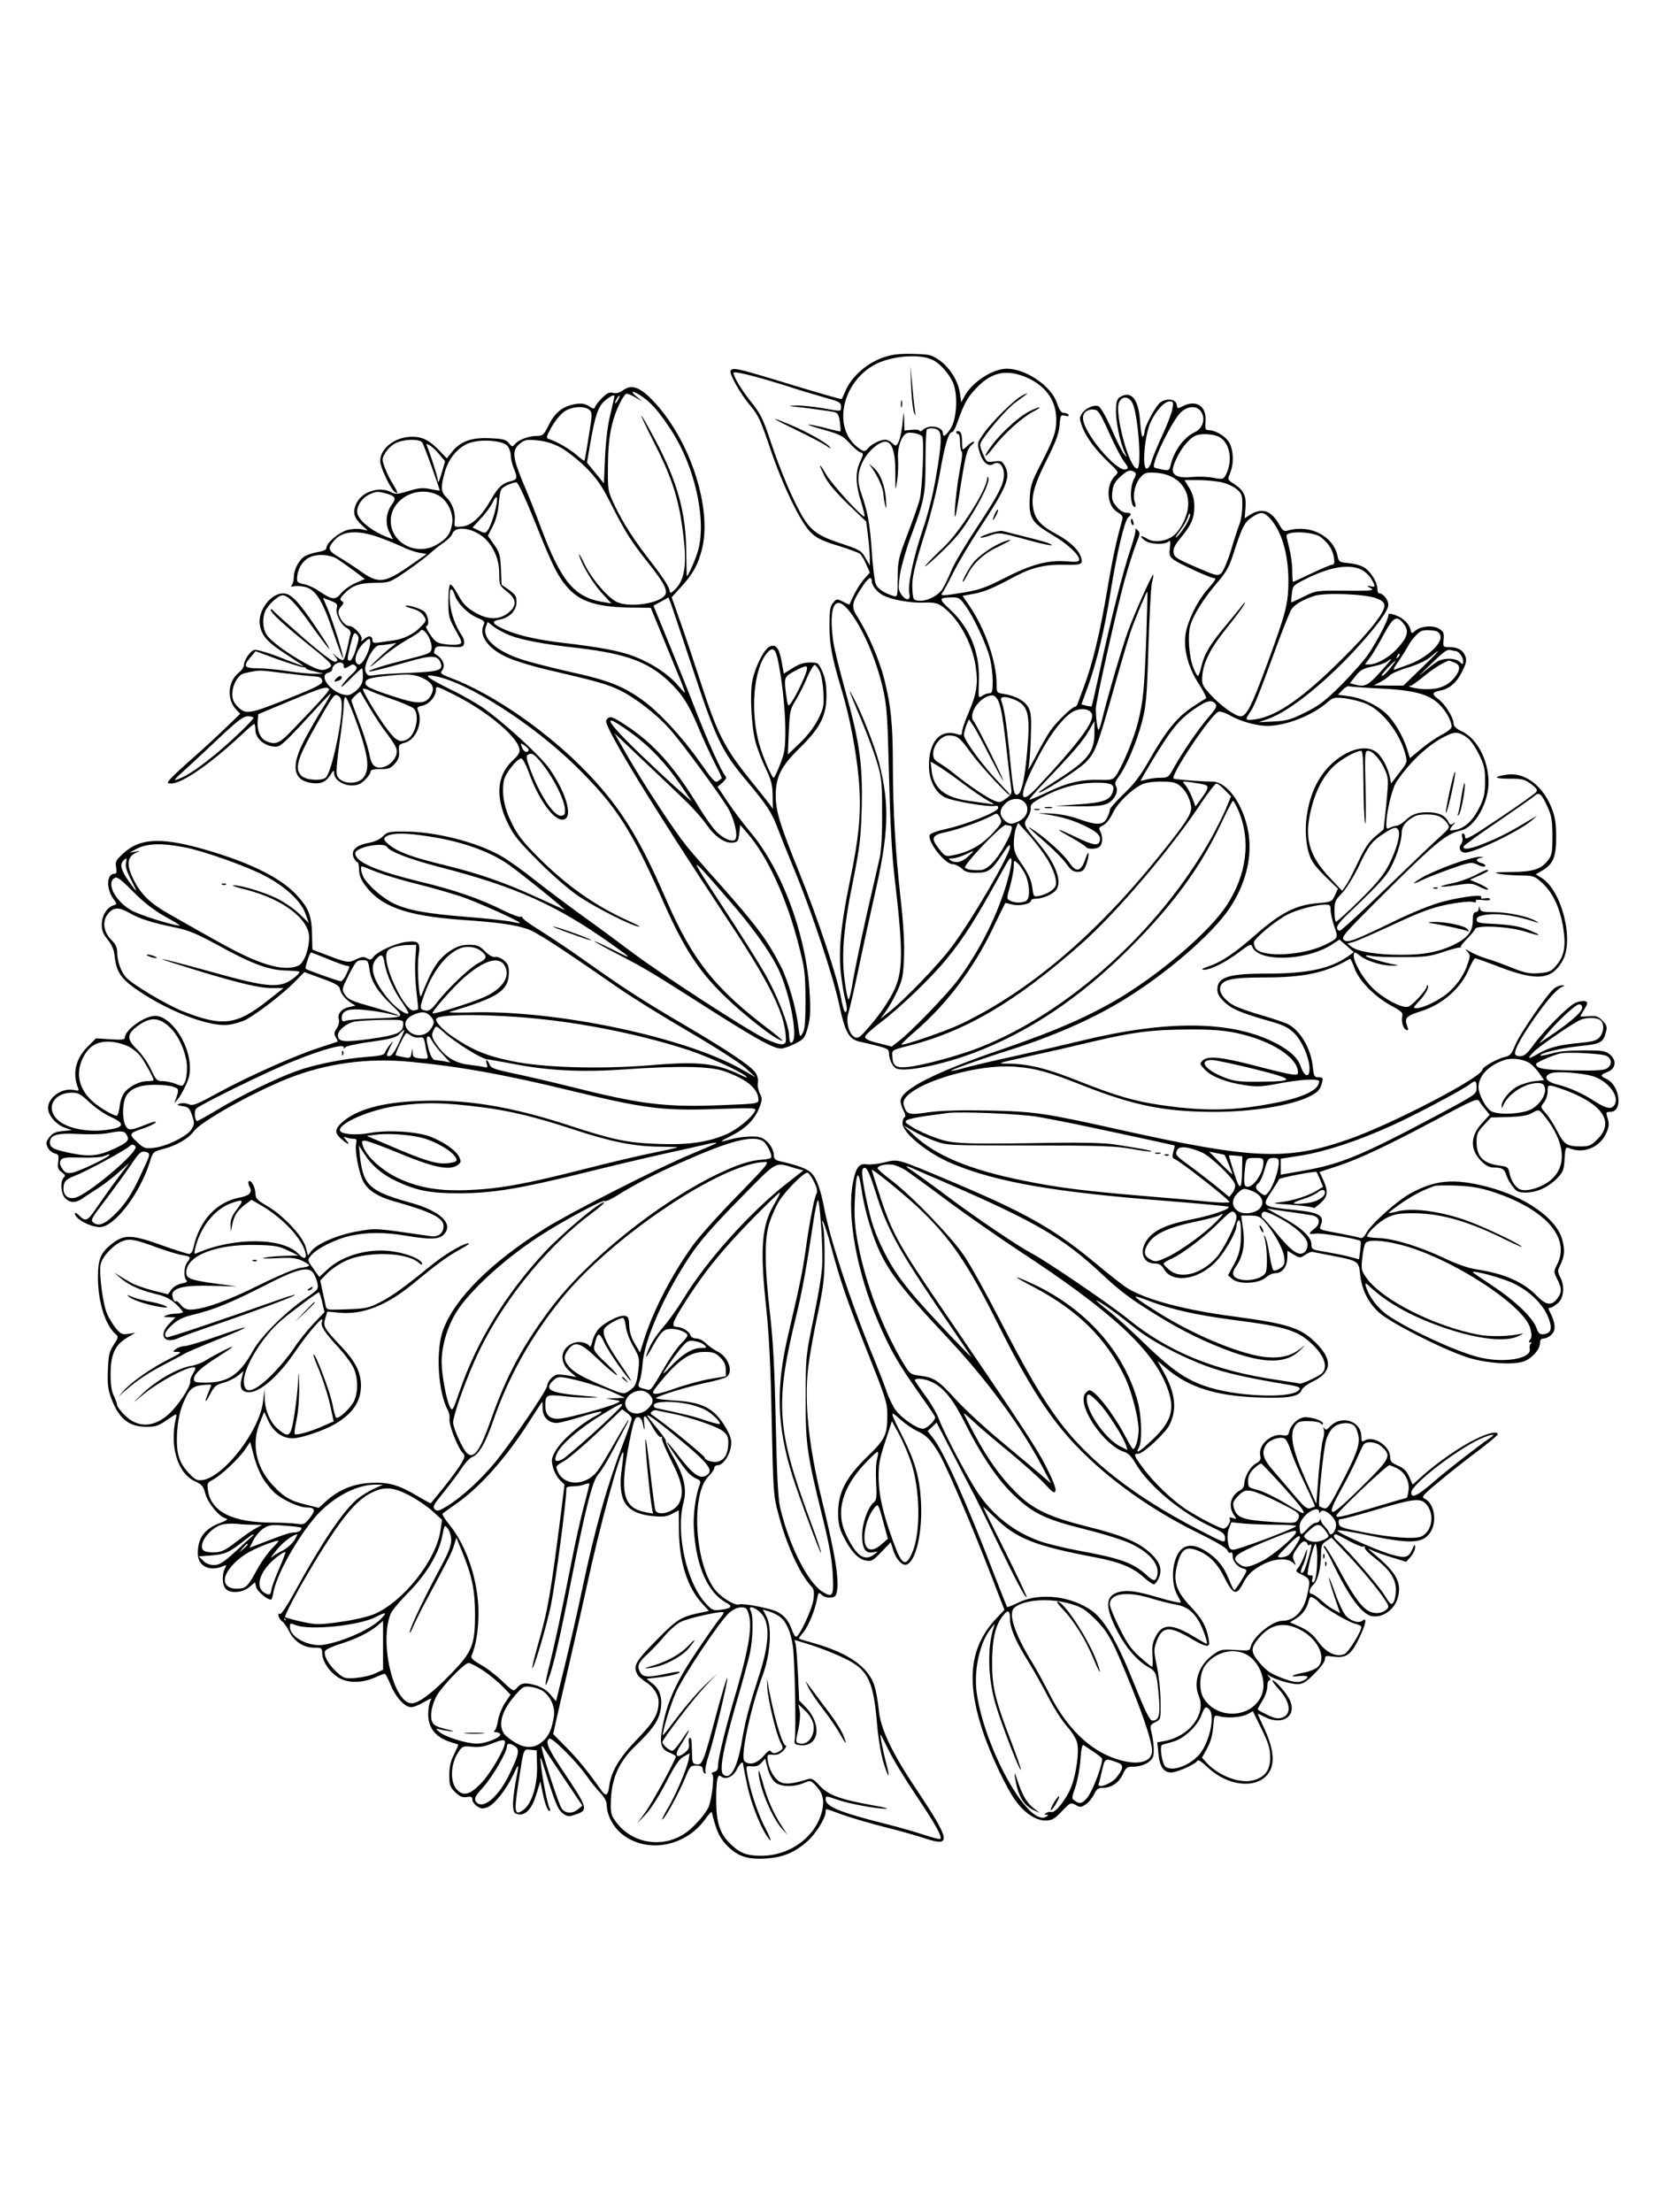 <?xml version="1.0" standalone="no"?>
<!DOCTYPE svg PUBLIC "-//W3C//DTD SVG 20010904//EN"
 "http://www.w3.org/TR/2001/REC-SVG-20010904/DTD/svg10.dtd">
<svg version="1.0" xmlns="http://www.w3.org/2000/svg"
 width="864pt" height="1152pt" viewBox="0 0 864 1152"
 preserveAspectRatio="xMidYMid meet">

<g transform="translate(0,1152) scale(0.1,-0.1)"
fill="#000000" stroke="none">
<path d="M4607 9661 c-89 -29 -170 -99 -203 -175 -10 -23 -19 -42 -20 -44 -2
-3 -117 30 -389 113 -157 47 -180 51 -190 35 -9 -15 50 -120 103 -183 41 -48
54 -77 102 -219 64 -191 157 -385 211 -439 31 -31 57 -44 141 -70 57 -17 109
-37 117 -43 7 -6 22 -30 32 -54 l19 -44 -31 -35 c-24 -28 -52 -76 -75 -131 0
-1 -16 5 -34 15 -32 16 -34 15 -52 -7 -15 -18 -18 -40 -18 -119 0 -98 12 -162
63 -333 42 -140 76 -316 89 -462 15 -168 4 -295 -47 -540 -47 -229 -59 -360
-45 -481 6 -52 16 -109 21 -127 11 -41 12 -68 1 -68 -5 0 -15 33 -22 73 -19
108 -121 415 -215 647 -105 260 -125 326 -125 407 0 98 27 152 125 248 108
106 140 170 139 275 0 54 -6 88 -21 123 -21 46 -23 47 -65 47 -31 0 -57 -8
-90 -29 l-46 -29 -11 61 c-13 73 -30 95 -63 80 -28 -13 -74 -102 -89 -175 -15
-66 -6 -241 16 -323 9 -33 32 -94 52 -135 30 -62 36 -87 37 -144 l1 -68 -20
28 c-11 15 -50 64 -86 108 -145 179 -180 246 -271 526 -33 102 -80 242 -105
312 l-45 128 51 56 c60 66 85 111 106 191 56 214 -61 574 -253 775 -68 72
-113 88 -155 57 -20 -14 -36 -19 -53 -15 -20 5 -32 0 -58 -26 -18 -18 -35 -39
-37 -47 -4 -12 -10 -11 -32 4 -21 13 -37 16 -69 11 -66 -11 -105 -41 -139
-107 -27 -55 -32 -59 -64 -59 -42 0 -94 -20 -114 -43 -12 -15 -15 -15 -31 6
-15 18 -30 22 -98 25 -95 5 -154 -16 -197 -70 l-28 -35 -46 48 c-32 32 -60 51
-89 59 -99 26 -212 -39 -212 -122 0 -29 51 -138 73 -157 23 -19 21 -7 -6 37
-13 20 -32 58 -42 84 -17 46 -17 48 2 80 10 18 34 41 53 50 42 22 123 24 139
4 8 -10 91 -239 91 -251 0 -1 -22 3 -48 8 -40 8 -60 7 -114 -10 -56 -17 -69
-18 -89 -7 -63 35 -158 3 -185 -62 -18 -43 -11 -70 30 -108 l31 -29 -32 7
c-17 4 -51 2 -74 -4 -44 -12 -109 -67 -109 -93 0 -9 -15 -17 -41 -21 -23 -4
-54 -13 -69 -21 -31 -16 -60 -70 -60 -112 0 -16 -5 -34 -11 -40 -7 -7 -4 -9
13 -6 13 3 40 1 59 -4 53 -14 89 -71 143 -231 27 -79 50 -141 52 -139 6 5 -49
182 -78 253 l-26 61 39 -15 c33 -13 38 -18 33 -38 -8 -30 21 -88 52 -104 14
-8 22 -20 20 -29 -3 -9 -10 -42 -17 -74 -7 -32 -16 -60 -21 -64 -5 -3 -21 6
-36 18 -25 22 -26 23 -8 2 16 -20 17 -23 3 -29 -10 -4 -64 36 -164 122 -81 71
-153 135 -160 144 -7 8 -13 10 -13 4 0 -15 70 -79 195 -180 127 -102 133 -109
106 -123 -31 -17 -50 -13 -120 25 -100 54 -189 122 -206 154 -17 34 -19 77 -5
115 12 32 69 85 91 85 29 0 67 -39 150 -156 108 -151 129 -166 33 -23 -100
149 -138 189 -180 189 -64 0 -131 -89 -121 -161 7 -55 38 -92 122 -146 40 -27
81 -54 92 -61 17 -12 17 -13 -2 -6 -11 4 -65 24 -120 46 -55 21 -109 36 -120
34 -22 -6 -55 -54 -55 -81 0 -9 -13 -28 -30 -41 -54 -46 -59 -137 -10 -189
l21 -22 -83 -80 c-46 -44 -126 -118 -178 -163 -52 -46 -101 -92 -108 -102 -12
-16 -11 -18 10 -18 56 0 202 101 362 250 35 33 66 60 70 60 3 0 6 -14 6 -30 0
-40 37 -77 85 -86 34 -6 40 -3 87 42 27 27 86 90 131 139 45 50 85 92 89 93 4
2 -15 -34 -44 -80 -28 -45 -71 -120 -95 -166 -67 -129 -57 -201 31 -218 52 -9
81 1 105 38 18 29 21 30 21 11 0 -32 45 -63 92 -63 30 0 46 7 69 29 16 16 29
35 29 43 0 9 15 13 51 13 44 0 54 4 76 29 18 21 24 38 21 64 -3 33 0 36 29 44
60 15 98 109 69 170 -6 13 -1 18 23 23 36 8 71 48 71 81 0 24 2 23 98 -25 163
-82 320 -211 336 -277 6 -21 -1 -33 -37 -67 -81 -79 -88 -190 -21 -327 31 -63
58 -95 163 -200 71 -71 161 -148 206 -178 89 -59 263 -148 310 -157 17 -4 -5
9 -48 28 -176 79 -324 183 -473 332 -81 81 -109 117 -139 179 -40 80 -53 153
-41 221 7 37 68 115 91 115 7 0 22 -28 35 -62 54 -152 134 -263 183 -256 54 8
18 137 -73 267 -43 61 -217 222 -330 305 -35 26 -114 72 -176 102 -132 65
-158 86 -88 73 170 -32 509 -249 734 -470 209 -206 285 -323 450 -695 114
-259 194 -380 342 -519 80 -76 212 -181 255 -203 44 -24 34 -11 -27 36 -296
222 -413 369 -555 697 -134 309 -231 465 -398 642 -204 215 -497 420 -723 504
-44 17 -53 23 -44 34 24 29 7 68 -38 92 -2 1 -1 10 2 21 6 17 14 19 76 14 60
-4 71 -2 76 13 4 10 0 29 -10 44 -36 55 -57 113 -63 176 -6 69 7 89 25 37 15
-45 68 -98 116 -118 39 -17 43 -20 34 -40 -26 -57 30 -129 135 -172 40 -17
124 -42 187 -57 266 -62 318 -76 385 -108 85 -41 202 -132 271 -213 64 -74
248 -325 294 -400 33 -55 54 -141 40 -164 -12 -19 -61 1 -99 39 -20 20 -60 77
-90 126 -125 208 -236 333 -380 427 -76 50 -88 53 -104 27 -16 -26 241 -447
626 -1028 220 -331 302 -494 309 -615 3 -36 0 -41 -19 -44 -12 -2 -53 12 -90
30 -100 49 -544 338 -690 448 -69 52 -184 137 -257 189 -72 52 -184 136 -249
187 -64 51 -145 109 -180 128 -130 73 -343 126 -504 126 -77 0 -86 -2 -109
-25 -16 -17 -45 -29 -77 -35 -64 -12 -91 -39 -75 -76 6 -13 15 -24 20 -24 4 0
8 -17 8 -38 0 -27 9 -51 29 -79 83 -114 215 -162 506 -183 189 -13 272 -25
340 -47 46 -15 153 -84 469 -303 71 -50 239 -154 373 -232 140 -82 265 -162
296 -190 l52 -48 -70 40 c-294 169 -969 311 -1411 298 -75 -2 -125 -1 -112 3
255 75 308 110 308 207 0 32 -6 45 -27 62 -15 12 -35 19 -45 17 -11 -3 -31 8
-52 29 -29 29 -41 34 -83 34 -37 0 -60 -7 -95 -29 -64 -41 -98 -92 -154 -236
-12 -30 -23 149 -14 210 11 67 1 78 -64 70 -58 -7 -151 -50 -171 -78 -11 -15
-17 -17 -34 -7 -17 9 -28 8 -53 -4 -41 -21 -49 -20 -147 17 l-84 32 -2 80 c-2
97 -18 138 -82 206 -86 93 -260 176 -508 244 -203 55 -310 48 -392 -28 -40
-37 -44 -44 -38 -74 4 -25 2 -33 -9 -33 -41 0 -44 -77 -6 -130 20 -28 20 -29
0 -35 -34 -11 -60 -54 -60 -99 0 -32 7 -50 31 -79 22 -27 32 -52 36 -85 9 -90
38 -127 151 -199 157 -100 346 -169 438 -160 28 3 70 15 92 26 57 29 190 131
253 194 l54 55 90 -33 c65 -23 91 -37 94 -51 5 -27 26 -54 56 -74 l26 -17 -29
-6 c-41 -8 -65 -34 -58 -63 4 -15 0 -34 -11 -50 -14 -21 -14 -29 -4 -46 7 -11
11 -21 9 -22 -2 -1 -46 -16 -99 -33 -126 -41 -362 -146 -524 -234 -113 -62
-132 -69 -153 -59 -13 6 -34 7 -46 3 -18 -6 -16 -8 14 -13 31 -4 37 -10 50
-48 13 -38 13 -46 -1 -70 -19 -36 -129 -91 -195 -99 -49 -5 -54 -4 -90 30 -45
41 -42 47 33 71 28 10 56 23 63 31 6 8 -12 4 -47 -10 -83 -33 -95 -34 -110 -5
-17 34 -16 114 2 149 21 42 74 63 155 62 37 0 80 -5 95 -11 27 -10 28 -14 10
-65 l-7 -20 17 20 c10 11 29 44 42 73 20 43 24 65 21 112 -9 119 -103 250
-180 250 -56 0 -158 -74 -158 -114 0 -10 -18 -12 -75 -8 l-75 5 -44 -44 c-62
-62 -80 -138 -50 -213 6 -16 4 -18 -17 -13 -63 16 -139 -36 -139 -94 0 -36 42
-85 87 -101 l37 -13 -49 -5 c-37 -4 -52 -11 -68 -32 -17 -23 -19 -32 -9 -52 6
-14 22 -28 36 -32 21 -5 23 -10 19 -43 -4 -32 -1 -41 18 -55 18 -12 21 -18 11
-28 -20 -20 -15 -85 8 -108 25 -25 53 -25 88 -2 15 11 52 35 82 54 30 19 79
57 109 84 l55 49 -57 -75 c-31 -41 -80 -110 -109 -152 -55 -81 -61 -83 -102
-42 -9 8 -16 11 -16 5 0 -27 79 -71 130 -71 75 0 209 174 260 339 17 54 18 54
71 68 67 17 132 55 158 92 36 50 307 202 491 275 200 79 412 108 635 87 263
-25 489 -66 840 -151 382 -93 476 -105 758 -95 204 7 208 6 198 -12 -18 -35
-92 -95 -147 -119 -94 -42 -202 -57 -354 -51 -164 6 -232 20 -468 97 -300 98
-534 137 -777 127 -197 -7 -334 -46 -407 -115 -34 -31 -35 -52 -5 -79 35 -32
55 -40 32 -13 -18 21 -18 23 -2 17 10 -4 27 -7 38 -7 15 0 18 -5 14 -23 -9
-36 14 -158 38 -202 25 -45 76 -77 157 -100 194 -54 260 -87 260 -129 0 -38
-27 -59 -69 -53 -294 43 -279 42 -379 25 -102 -18 -209 -63 -240 -102 l-18
-24 -12 44 c-15 57 -119 167 -201 214 -53 31 -60 39 -61 66 0 32 -24 74 -35
62 -4 -3 -1 -16 5 -28 15 -28 0 -46 -47 -55 -126 -23 -215 -119 -247 -267 -4
-16 -13 -28 -21 -28 -7 0 -71 20 -141 45 -153 55 -194 57 -252 15 -67 -50 -82
-84 -82 -181 0 -130 39 -252 94 -298 13 -11 12 -18 -12 -54 -23 -35 -27 -52
-30 -131 -3 -74 0 -102 18 -149 39 -105 92 -147 183 -147 46 0 63 5 107 36 50
34 52 35 47 13 -36 -150 8 -293 101 -334 34 -16 42 -25 51 -62 12 -47 69 -118
104 -129 17 -5 13 -9 -27 -25 -81 -30 -116 -78 -116 -158 0 -67 61 -97 134
-66 16 7 17 6 7 -13 -16 -30 -14 -88 5 -106 24 -25 87 -20 122 9 l30 25 6 -25
c6 -22 57 -65 77 -65 4 0 9 15 12 34 14 84 103 251 201 375 89 114 227 192
335 190 l36 0 -51 -23 c-27 -13 -67 -38 -87 -55 -75 -66 -183 -227 -322 -480
-36 -67 -71 -119 -76 -116 -17 11 -9 -24 9 -37 10 -7 27 -31 38 -53 25 -52 75
-85 129 -85 40 0 42 -1 43 -31 1 -44 45 -105 94 -130 49 -25 119 -22 184 7 21
10 43 18 47 18 4 1 19 -26 32 -59 27 -65 73 -115 107 -115 12 0 41 12 65 26
41 23 44 24 34 6 -6 -12 -11 -42 -11 -69 0 -71 39 -120 115 -144 22 -7 41 -13
42 -14 1 0 -9 -23 -22 -50 -18 -35 -25 -65 -25 -107 0 -53 3 -63 30 -90 24
-23 37 -29 60 -26 24 4 30 1 30 -14 0 -9 11 -25 25 -34 21 -14 30 -14 56 -4
36 16 97 93 133 170 30 65 31 62 10 -47 -8 -46 -14 -100 -12 -120 3 -33 7 -38
30 -41 39 -5 70 33 93 110 l19 62 8 -40 c13 -69 29 -114 39 -114 6 0 6 6 0 17
-11 21 -38 158 -44 228 -5 47 -4 46 20 -30 54 -174 68 -208 94 -228 24 -17 31
-18 63 -7 73 24 71 30 -72 243 -70 106 -83 139 -61 153 14 8 137 -114 192
-191 23 -33 57 -75 75 -93 22 -24 32 -44 32 -65 1 -48 33 -110 76 -145 128
-106 331 -71 436 74 18 25 33 42 35 37 23 -94 38 -129 74 -168 56 -60 108 -79
206 -73 91 6 150 30 218 90 44 39 95 121 95 153 0 19 -8 20 88 -15 45 -16 144
-45 219 -64 76 -19 172 -46 213 -60 136 -45 130 -10 -46 254 -131 195 -190
321 -198 420 -4 41 -14 97 -23 124 -31 95 -135 168 -310 218 -43 12 -80 23
-82 25 -2 1 8 16 22 32 27 33 61 114 72 175 7 34 9 36 24 21 23 -20 67 -19 75
1 21 55 0 194 -74 494 -69 282 -92 505 -71 690 7 58 29 182 49 275 30 141 36
191 36 295 1 69 -2 141 -7 160 -16 75 11 9 38 -90 51 -191 86 -292 191 -557
97 -243 105 -267 105 -330 0 -106 -11 -128 -104 -218 -110 -107 -152 -186
-152 -290 0 -56 5 -81 27 -125 38 -77 77 -119 116 -126 30 -6 38 -2 82 44 l49
51 12 -39 c14 -47 45 -82 67 -78 51 10 88 170 78 334 -7 119 -31 205 -93 328
-71 140 -71 145 -16 96 27 -24 66 -51 88 -61 47 -21 72 -46 113 -114 39 -64
167 -364 266 -619 l77 -199 -39 -41 c-140 -147 -162 -321 -76 -585 39 -120
126 -305 173 -368 46 -64 106 -103 154 -103 35 0 47 6 87 48 44 46 46 47 72
33 23 -13 29 -13 52 3 15 9 34 33 43 51 13 28 23 35 45 35 45 0 85 26 105 70
16 34 22 40 51 40 52 0 100 25 108 55 6 25 2 81 -12 136 -5 23 -1 29 23 41 28
14 28 14 27 108 0 52 -9 134 -19 182 -17 83 -17 89 -1 133 30 78 68 79 185 9
31 -19 64 -34 74 -34 15 0 17 5 11 38 -12 64 -34 103 -90 162 -83 88 -98 139
-69 238 19 62 41 78 90 62 66 -22 111 -64 151 -144 44 -88 63 -96 93 -39 27
53 54 79 111 108 59 30 125 33 153 8 18 -17 18 -17 7 8 -11 23 -9 32 15 67 17
25 32 39 41 35 8 -3 14 -9 14 -15 0 -5 5 -6 10 -3 6 3 10 3 10 0 0 -19 -33
-131 -41 -139 -17 -18 -19 1 -4 31 8 16 17 45 20 64 5 30 3 28 -12 -12 -10
-26 -24 -54 -32 -63 -16 -19 -16 -18 27 -40 36 -19 37 -27 18 -109 -18 -78
-67 -127 -126 -127 -53 0 -152 -80 -166 -134 -5 -22 -8 -23 -80 -18 -69 4 -77
3 -114 -23 -76 -53 -108 -144 -76 -219 38 -92 -50 -208 -178 -232 l-39 -7 6
-59 c6 -67 27 -98 66 -98 30 0 125 42 136 60 5 8 20 -1 49 -28 109 -107 269
-122 326 -30 30 48 22 123 -24 223 -20 43 -36 79 -36 80 0 2 17 -6 37 -16 94
-48 171 7 128 92 -19 38 -74 99 -88 99 -5 0 9 -20 31 -44 62 -68 71 -132 20
-150 -22 -8 -38 -5 -78 14 -27 13 -50 26 -50 29 0 3 12 24 25 46 14 22 25 55
25 73 0 17 5 32 11 32 8 0 7 6 -2 18 -12 15 -12 16 1 6 25 -18 111 -44 147
-44 28 0 44 10 88 54 31 31 55 63 55 75 0 19 4 20 45 14 65 -8 89 8 130 90 37
74 47 119 21 98 -19 -16 -59 -4 -87 25 -12 13 -37 65 -55 116 -18 51 -33 88
-33 82 -1 -5 12 -49 28 -97 l30 -87 -30 16 c-17 8 -47 31 -68 50 -21 19 -44
34 -50 34 -18 0 -13 27 8 47 24 22 40 88 41 159 0 45 4 54 27 69 l27 18 88
-93 c98 -103 208 -243 208 -265 0 -17 -31 -35 -60 -35 -59 0 -101 49 -206 244
-32 58 -62 106 -67 106 -5 0 -4 -6 2 -14 6 -8 26 -42 42 -77 85 -175 151 -265
204 -275 56 -10 119 35 135 98 21 77 -9 131 -125 227 -34 28 -36 31 -10 18 17
-8 63 -25 104 -37 l74 -23 24 27 c13 15 23 37 23 49 -1 18 -3 16 -15 -11 -19
-43 -36 -48 -106 -28 -74 20 -290 117 -284 126 3 4 64 -5 137 -20 245 -52 310
-50 349 14 35 57 17 151 -34 173 -16 7 -5 20 85 94 56 47 147 118 201 158 53
41 97 77 97 82 0 18 -48 8 -115 -25 -76 -36 -202 -123 -279 -193 l-49 -44 -18
41 c-14 31 -29 45 -59 58 -32 14 -40 22 -40 43 0 57 -83 114 -130 89 -18 -10
-20 -8 -20 17 0 85 -106 118 -166 52 -14 -15 -20 -17 -27 -7 -6 9 -7 7 -3 -6
4 -10 2 -34 -4 -51 -6 -18 -16 -101 -23 -184 l-12 -152 -59 133 c-66 151 -81
229 -52 273 14 21 24 25 69 25 29 0 58 -5 65 -12 8 -8 12 -8 12 -1 0 14 -53
33 -92 33 -33 0 -74 -36 -84 -74 -5 -21 -10 -24 -34 -20 -58 12 -128 -50 -117
-104 5 -23 1 -30 -24 -44 -30 -18 -59 -70 -59 -107 0 -11 -10 -26 -22 -32 -49
-26 -63 -83 -32 -128 16 -22 16 -23 -6 -16 -15 5 -20 4 -16 -4 9 -13 -15 -51
-32 -51 -17 0 -119 52 -190 97 -72 46 -172 141 -228 217 -49 65 -53 76 -26 76
26 0 139 105 162 149 41 82 32 166 -32 280 l-30 54 49 -41 c116 -97 256 -141
474 -149 159 -6 215 4 228 39 4 11 32 32 62 46 95 47 100 112 12 199 -77 78
-145 100 -430 138 -257 34 -451 86 -552 147 -20 12 -90 67 -156 122 -220 183
-360 264 -745 427 -307 129 -289 124 -363 106 -34 -8 -76 -13 -94 -10 -40 6
-57 -18 -72 -101 -31 -172 22 -464 132 -718 62 -146 107 -223 216 -377 45 -63
81 -117 81 -121 0 -19 -44 -60 -64 -60 -30 0 -108 53 -141 96 -14 19 -37 65
-49 102 -13 37 -49 130 -81 207 -107 263 -212 581 -241 735 -20 106 -41 165
-70 193 -21 21 -72 40 -166 61 -20 5 -28 13 -28 29 0 38 -36 85 -73 95 -30 8
-102 3 -155 -12 -60 -16 -59 -13 5 19 78 39 124 85 149 151 14 37 14 45 1 70
-8 16 -13 41 -10 56 3 15 -2 36 -12 51 -22 35 -153 122 -375 252 -210 123
-318 193 -505 326 -71 51 -178 123 -237 160 -59 36 -104 70 -100 74 4 5 2 5
-5 1 -7 -4 -47 11 -90 32 -121 61 -253 107 -436 151 -233 57 -337 103 -337
148 0 31 148 60 165 33 15 -25 120 -65 278 -106 392 -101 605 -197 887 -397
117 -83 118 -86 13 -33 -145 72 -123 53 32 -27 144 -75 166 -89 513 -310 213
-134 291 -177 330 -177 12 0 45 11 72 25 46 23 51 29 66 82 13 45 16 82 11
173 -14 301 -144 654 -312 850 -30 36 -81 103 -112 149 l-56 84 26 22 c14 13
22 26 17 31 -21 21 -95 185 -159 350 -38 98 -103 260 -144 360 l-74 180 39 21
39 22 11 -27 c6 -15 54 -160 108 -322 130 -394 157 -450 293 -612 96 -114 125
-158 153 -231 15 -40 58 -148 97 -242 87 -211 198 -546 227 -685 32 -151 52
-185 115 -196 11 -2 48 -11 83 -20 55 -14 62 -19 62 -41 0 -27 17 -64 34 -75
36 -24 230 13 404 78 290 109 556 287 817 548 223 223 368 421 475 649 30 64
58 117 61 117 4 0 16 -23 28 -50 67 -156 44 -337 -63 -498 -86 -129 -318 -332
-536 -467 -161 -99 -341 -179 -620 -275 -361 -123 -540 -214 -540 -274 0 -11
7 -34 16 -51 10 -19 11 -31 5 -33 -6 -2 -11 -16 -11 -31 0 -51 132 -158 260
-211 235 -97 531 -148 1118 -194 173 -14 316 -27 320 -30 11 -12 -86 -45 -193
-66 -126 -25 -193 -55 -229 -103 -46 -61 -26 -127 40 -127 22 0 33 -8 46 -29
40 -71 164 -59 256 25 51 45 122 165 122 205 0 10 5 21 10 24 6 4 11 -11 12
-37 3 -93 -4 -134 -35 -191 l-32 -58 25 -21 c35 -28 138 -22 173 10 13 12 35
22 49 22 35 0 60 32 62 78 l1 39 32 -20 c32 -19 34 -19 61 -1 15 10 32 17 37
15 6 -1 54 -11 107 -21 130 -25 134 -28 141 -93 8 -82 42 -151 100 -203 57
-51 323 -187 452 -230 93 -32 240 -44 299 -24 42 14 86 62 86 96 0 17 6 24 20
24 11 0 29 9 41 21 22 22 20 58 -7 112 -12 23 -12 27 -1 27 8 0 26 11 41 25
31 28 36 88 11 135 -13 26 -14 34 -2 57 26 51 28 83 12 141 -32 109 -191 220
-390 272 -175 45 -272 36 -404 -37 -69 -39 -204 -160 -227 -206 -10 -19 -21
-27 -31 -23 -8 3 -54 13 -101 22 -119 22 -113 19 -102 48 17 46 -11 62 -135
75 -177 18 -176 18 -120 101 19 29 35 55 35 59 0 7 190 44 196 38 2 -2 10 -20
19 -40 l15 -37 -32 -20 c-45 -27 -122 -52 -188 -60 -51 -6 -47 -7 58 -14 61
-5 112 -12 112 -16 0 -5 16 6 35 23 40 35 44 62 16 123 l-19 41 94 31 c116 38
267 110 528 249 183 98 201 105 210 88 6 -10 21 -30 33 -44 l21 -26 -38 -42
c-64 -68 -66 -139 -5 -200 24 -24 42 -33 67 -33 41 0 53 -8 63 -40 4 -14 18
-40 32 -57 21 -29 30 -33 70 -33 57 0 117 28 163 75 30 31 35 43 38 99 4 64 5
65 29 55 73 -28 155 7 188 80 15 34 16 48 8 76 -11 33 -10 35 13 35 68 0 51
139 -21 172 -32 15 -32 21 5 35 44 16 51 59 16 90 -25 21 -36 23 -140 23 -73
0 -131 -5 -165 -16 -29 -8 -55 -13 -58 -11 -10 11 99 38 199 49 118 12 128 18
143 80 5 21 1 33 -20 53 -22 23 -33 26 -71 23 -24 -2 -44 -2 -44 -1 0 1 9 18
21 37 19 32 19 37 5 42 -9 3 -31 0 -49 -7 -37 -15 -164 -142 -222 -222 -32
-44 -46 -56 -67 -57 -19 0 -28 5 -28 15 0 26 39 95 110 195 68 95 111 143 140
153 11 4 9 6 -5 6 -11 0 -30 -7 -42 -17 -36 -29 -178 -235 -202 -294 -19 -47
-27 -57 -54 -62 -36 -7 -117 -53 -117 -66 0 -39 -476 -287 -700 -364 -317
-111 -496 -103 -1185 50 -393 88 -449 96 -685 101 -151 3 -244 0 -313 -9 -106
-16 -116 -13 -131 39 -27 87 357 217 583 198 109 -9 172 -27 354 -99 262 -103
425 -136 682 -136 197 0 400 33 496 81 42 21 55 35 64 72 6 24 4 27 -18 27
-22 0 -25 5 -30 54 -10 95 -64 189 -130 223 -17 8 -75 28 -130 44 -54 15 -119
38 -143 49 -53 26 -88 71 -79 101 12 38 62 49 229 49 210 0 321 24 446 97 3 2
14 -20 24 -49 23 -65 106 -149 193 -196 49 -26 60 -36 56 -52 -7 -27 4 -67 21
-73 11 -5 12 0 3 24 -14 37 -1 50 73 73 113 36 209 120 251 222 13 30 27 54
31 54 5 0 64 -21 131 -47 193 -73 268 -65 324 33 62 107 -3 365 -108 432 l-31
19 36 21 c55 33 71 72 70 177 0 68 -6 104 -23 146 -45 117 -141 189 -233 175
-74 -11 -69 -21 11 -21 70 0 81 -3 115 -28 30 -24 35 -31 25 -43 -7 -8 -92
-69 -191 -135 -146 -98 -178 -116 -178 -99 0 11 -5 20 -11 20 -6 0 -8 -9 -4
-20 4 -12 1 -27 -5 -35 -17 -20 -5 -45 20 -45 51 0 290 116 350 170 l25 22
-29 -17 c-117 -70 -160 -92 -231 -121 -82 -35 -130 -43 -123 -22 2 6 81 63
175 127 94 64 180 124 191 134 27 25 39 16 70 -52 22 -48 26 -70 27 -153 0
-82 -3 -101 -21 -125 -36 -49 -77 -63 -194 -64 -86 -1 -97 -3 -60 -10 25 -4
75 -8 113 -8 64 -1 69 -3 111 -41 55 -51 93 -135 108 -238 14 -94 3 -145 -41
-194 -24 -27 -36 -32 -87 -36 -49 -3 -72 1 -139 28 -44 18 -102 39 -130 47
-27 8 -66 24 -85 35 -32 18 -33 19 -18 2 16 -18 16 -22 -1 -70 -21 -62 -69
-125 -125 -163 -49 -34 -111 -61 -139 -61 -19 0 -18 3 10 33 35 36 57 76 49
85 -3 3 -6 0 -6 -6 0 -15 -67 -90 -93 -103 -27 -15 -129 37 -191 98 -47 47
-96 130 -96 166 0 22 6 22 37 -3 34 -26 116 -50 167 -49 24 1 31 3 16 5 -51 8
-150 37 -156 45 -3 5 10 5 28 1 18 -4 92 -7 163 -6 113 0 140 3 209 26 43 15
83 25 90 24 6 -2 8 -1 4 1 -5 3 10 22 31 43 21 21 41 45 43 52 8 23 184 13
267 -15 83 -27 85 -18 3 14 -40 15 -88 23 -159 27 -91 4 -103 7 -103 23 0 13
11 19 46 25 71 10 158 -3 269 -40 11 -4 8 0 -7 8 -41 24 -145 46 -220 46 -55
0 -67 3 -71 18 -4 16 -5 16 -6 0 0 -10 -8 -18 -16 -18 -11 0 -15 -12 -15 -44
0 -54 -25 -88 -91 -122 -82 -41 -163 -57 -285 -56 -125 0 -225 17 -256 42
l-21 17 29 7 c16 4 110 45 209 91 144 67 201 88 283 105 57 11 114 17 128 14
18 -5 25 -3 20 4 -4 7 7 8 34 5 23 -3 40 -2 40 4 0 6 -12 8 -26 5 -18 -3 -25
-1 -20 6 9 16 -91 4 -199 -23 -56 -15 -148 -51 -245 -98 -222 -108 -253 -119
-272 -101 -14 14 7 37 186 216 287 287 347 336 423 353 73 15 148 148 145 257
-2 110 -59 219 -134 257 -34 16 -48 29 -48 44 0 30 -46 103 -80 127 -35 25
-33 35 11 44 48 9 86 42 114 100 21 42 24 58 16 79 -12 32 -39 47 -83 47 -33
0 -33 1 -30 39 3 33 0 42 -22 56 -32 21 -98 15 -126 -10 -18 -16 -19 -16 -25
8 -8 32 -40 61 -82 75 -27 9 -33 8 -33 -4 0 -21 -56 -129 -103 -199 -22 -33
-86 -105 -141 -161 -85 -84 -115 -108 -188 -144 -75 -37 -98 -44 -165 -47
l-78 -4 53 19 c106 38 286 182 446 354 116 127 176 207 176 239 0 26 -27 59
-47 59 -6 0 -10 11 -10 24 0 32 -31 84 -64 108 -14 11 -50 22 -81 25 -53 5
-56 7 -62 36 -21 104 -140 167 -257 135 -22 -7 -28 -3 -48 32 -40 71 -88 87
-148 51 l-31 -20 4 52 c6 63 -8 93 -58 126 -36 23 -36 23 -22 57 21 49 18 123
-6 162 -20 32 -71 62 -107 62 -15 0 -18 7 -15 46 7 78 -48 115 -118 79 -27
-14 -29 -14 -32 8 -4 28 -49 35 -83 13 -25 -16 -85 -127 -85 -157 0 -10 -4
-20 -9 -23 -5 -3 -10 29 -13 72 -7 118 -42 167 -99 138 -20 -10 -25 -20 -27
-66 -3 -57 20 -173 45 -225 14 -30 14 -30 -4 -8 -10 13 -40 72 -66 133 -30 66
-56 111 -67 115 -25 8 -66 -10 -85 -38 -14 -21 -14 -28 0 -66 19 -55 69 -123
138 -188 53 -50 54 -52 36 -69 -53 -48 -46 -160 12 -192 22 -13 28 -22 24 -37
-31 -110 -51 -201 -80 -375 -37 -217 -76 -380 -120 -495 -14 -38 -29 -78 -32
-87 -3 -10 -9 -18 -14 -18 -15 0 -99 -81 -129 -125 -15 -22 -49 -80 -74 -130
-26 -49 -44 -81 -41 -70 4 11 10 80 13 154 4 115 2 139 -12 166 -19 35 -65 61
-126 71 -40 6 -40 7 -40 51 0 116 -60 289 -142 409 l-35 51 59 11 c57 11 97
28 225 96 78 41 152 58 246 55 90 -2 99 2 86 41 -14 40 -60 82 -128 119 -77
41 -108 74 -119 127 -14 66 2 126 70 261 47 94 62 134 66 178 4 54 6 56 29 50
16 -4 22 -2 18 5 -3 5 -15 10 -25 10 -13 0 -23 14 -35 50 -30 90 -162 180
-263 180 -74 -1 -180 -70 -220 -145 l-16 -30 -7 49 c-10 63 -53 133 -108 171
-39 27 -50 30 -134 32 -68 2 -107 -2 -150 -16z m252 -16 c44 -22 99 -90 111
-137 19 -70 9 -178 -20 -221 -26 -39 -40 -46 -40 -22 0 33 -71 46 -102 18 -10
-9 -18 -12 -18 -7 0 5 -18 8 -40 6 l-40 -4 -1 53 c-2 53 -2 52 -9 -16 -6 -63
-22 -115 -36 -115 -3 0 -12 7 -20 15 -9 8 -24 15 -35 15 -25 0 -71 -23 -88
-44 -18 -21 -24 -20 -61 10 -127 107 -69 344 105 430 89 43 230 52 294 19z
m-749 -139 c58 -19 142 -44 188 -57 73 -20 82 -25 82 -46 0 -27 6 -27 -100 -8
-47 8 -107 14 -135 13 -37 -1 -41 -2 -15 -5 58 -5 193 -24 216 -29 17 -4 23
-16 28 -51 3 -26 5 -48 3 -49 -1 -2 -36 6 -77 17 -40 10 -81 19 -89 18 -9 0
27 -13 79 -27 85 -24 100 -32 134 -69 21 -23 46 -45 56 -48 18 -6 18 -7 0 -48
-26 -56 -25 -116 4 -209 14 -43 21 -78 18 -78 -17 0 -172 171 -200 220 -39 67
-42 59 -6 -13 17 -34 60 -84 121 -143 l94 -90 9 -70 c5 -38 9 -89 10 -114 l0
-45 -23 40 c-21 38 -29 42 -130 76 -120 39 -158 68 -206 154 -49 88 -107 226
-156 371 -40 122 -54 149 -101 208 -52 65 -94 134 -94 155 0 11 131 -22 290
-73z m1220 55 c109 -41 170 -121 171 -222 1 -65 -12 -103 -81 -237 -47 -90
-54 -112 -57 -175 -6 -102 10 -129 112 -189 82 -48 145 -106 145 -132 0 -12
-13 -14 -67 -9 -96 7 -182 -16 -321 -87 -97 -50 -133 -62 -210 -75 -115 -19
-128 -19 -114 -2 6 7 31 54 56 104 25 50 86 153 136 229 142 215 164 267 135
324 -16 30 -20 32 -57 27 -39 -5 -40 -5 -59 40 -18 43 -19 47 -3 72 37 58 128
161 167 191 23 17 51 38 62 46 11 8 2 6 -20 -5 -43 -21 -167 -144 -210 -210
-25 -37 -26 -42 -14 -83 15 -54 45 -81 71 -65 27 18 52 -3 56 -46 4 -52 -23
-106 -142 -286 -57 -86 -116 -185 -131 -221 -15 -36 -35 -79 -46 -96 -22 -36
-84 -67 -125 -62 -27 3 -29 6 -32 53 -5 63 9 122 69 312 27 86 59 214 74 300
25 145 45 213 64 213 5 0 17 21 26 48 36 100 51 129 95 176 77 84 152 104 250
67z m-1986 -106 c49 -33 91 -82 154 -179 120 -186 182 -460 138 -621 -11 -43
-52 -135 -59 -135 -1 0 -2 55 -3 123 -1 207 -46 369 -163 589 -39 73 -71 129
-71 123 0 -5 29 -66 64 -135 100 -196 134 -305 156 -498 18 -150 4 -228 -49
-276 -20 -18 -20 -18 -27 9 -4 15 -41 71 -82 124 -96 122 -155 213 -201 309
-36 77 -36 77 -35 207 1 143 17 231 60 321 14 30 31 54 37 54 7 0 28 -9 47
-20 l35 -21 -30 26 c-39 32 -19 33 29 0z m-144 1 c0 -3 -10 -44 -21 -93 -14
-55 -24 -139 -28 -224 l-6 -136 -44 54 -44 54 17 101 c26 148 42 193 77 222
28 24 49 33 49 22z m20 -16 c-6 -11 -13 -20 -16 -20 -2 0 0 9 6 20 6 11 13 20
16 20 2 0 0 -9 -6 -20z m2675 -14 c31 -47 54 -346 27 -346 -41 0 -119 289 -94
345 15 32 47 33 67 1z m211 -34 c-3 -21 -26 -81 -50 -133 -24 -52 -50 -113
-57 -136 -7 -26 -18 -43 -27 -43 -26 0 -11 173 20 241 29 62 72 109 101 109
17 0 19 -5 13 -38z m-3036 -7 c15 -14 15 -24 -4 -137 -10 -68 -21 -125 -22
-127 -2 -2 -21 12 -44 32 -38 32 -103 69 -142 81 -15 5 -13 12 15 63 18 32 48
68 66 80 39 27 106 31 131 8z m3186 -10 c23 -36 8 -85 -31 -104 -59 -27 -110
-96 -129 -175 -6 -26 -9 -28 -44 -21 -20 4 -39 9 -41 11 -18 17 97 252 142
290 38 32 82 32 103 -1z m-481 -106 c28 -63 63 -131 78 -151 24 -31 25 -37 11
-42 -47 -18 -224 193 -224 267 0 30 24 48 59 44 20 -2 32 -20 76 -118z m-887
9 c18 -18 15 -77 -13 -238 -15 -91 -41 -195 -70 -280 -49 -146 -79 -288 -69
-332 8 -37 -19 -38 -43 -2 -15 23 -15 35 -6 103 7 42 32 131 57 198 70 187 76
217 76 393 0 86 3 160 7 163 11 11 48 8 61 -5z m-85 -31 c11 -15 1 -268 -13
-327 -6 -24 -34 -105 -63 -180 -49 -128 -51 -140 -52 -232 0 -93 -1 -97 -20
-92 -50 15 -84 38 -94 62 -6 15 -16 92 -21 172 -9 139 -21 204 -54 299 -24 65
-20 118 12 176 28 51 81 95 113 95 35 0 53 -56 52 -165 0 -97 0 -98 9 -40 5
33 7 85 5 115 -5 57 18 122 45 134 19 8 71 -3 81 -17z m1546 -2 c56 -29 73
-123 36 -196 -14 -26 -16 -26 -67 -17 -29 6 -79 7 -111 4 -75 -8 -109 11 -97
52 20 70 78 150 120 165 29 11 91 7 119 -8z m-3706 -47 c9 -11 17 -33 17 -49
0 -16 7 -46 15 -66 21 -50 19 -60 -12 -68 -47 -11 -69 -32 -106 -97 -50 -88
-101 -136 -152 -140 -40 -3 -40 -3 -37 30 5 43 -13 94 -43 122 -29 28 -31 53
-8 134 22 77 80 140 144 154 66 16 160 5 182 -20z m276 -8 c32 -17 91 -64 131
-103 59 -60 82 -92 131 -189 72 -143 106 -198 194 -308 82 -103 104 -144 89
-168 -28 -44 -179 -67 -247 -39 -48 20 -136 122 -174 202 -19 39 -31 59 -27
45 13 -50 70 -145 118 -198 l50 -54 -44 7 c-150 25 -218 108 -324 390 -24 66
-65 169 -91 229 -56 134 -59 170 -20 204 26 22 35 24 92 19 44 -4 82 -16 122
-37z m-631 -36 l30 -36 -15 -52 c-16 -55 -23 -68 -23 -45 0 14 -38 132 -55
173 -7 16 -6 17 13 7 11 -6 34 -27 50 -47z m3620 -92 c10 -7 10 -14 -3 -38
-23 -44 -19 -144 6 -144 5 0 4 11 -1 25 -13 35 2 101 32 132 20 22 29 24 80
21 109 -8 176 -82 165 -181 -7 -57 -45 -127 -83 -152 -40 -26 -98 -31 -130
-10 -14 9 -28 14 -31 12 -2 -3 7 -13 21 -23 30 -19 99 -22 120 -5 11 10 13 4
9 -32 -5 -40 -2 -46 23 -64 33 -22 188 -93 204 -93 17 0 12 -10 -30 -58 -57
-64 -110 -175 -117 -245 -8 -79 18 -169 74 -254 25 -39 39 -69 33 -71 -6 -2
-39 -23 -73 -46 -77 -51 -135 -123 -218 -268 -49 -87 -81 -129 -136 -182 -40
-38 -73 -75 -73 -83 0 -8 -7 -27 -15 -43 -20 -38 -52 -39 -147 -5 -45 16 -97
26 -151 29 -45 2 -68 2 -52 0 92 -12 158 -29 220 -58 76 -35 99 -55 93 -83 -6
-30 -33 -26 -121 16 -107 52 -123 52 -30 1 39 -22 75 -45 78 -50 9 -14 58 -13
73 2 15 15 16 53 2 79 -9 16 -7 21 15 31 15 7 35 32 50 63 24 52 92 119 151
150 18 9 57 15 100 15 57 0 77 -4 98 -21 30 -24 50 -60 59 -105 7 -37 -19 -79
-168 -264 -328 -407 -669 -697 -1025 -870 -79 -38 -307 -117 -315 -109 -2 2
30 33 72 69 164 142 302 325 401 530 36 74 66 136 67 137 1 2 17 -2 36 -7 36
-10 99 3 99 21 0 5 11 9 25 9 34 0 86 22 104 44 36 43 -1 140 -91 246 -77 91
-81 98 -57 131 10 15 18 38 17 50 -3 20 8 29 57 56 93 50 183 75 274 77 92 1
110 -8 95 -51 -14 -41 -51 -53 -182 -62 l-117 -8 118 -2 c80 -1 128 3 151 13
38 16 64 64 48 92 -8 14 -4 25 14 49 39 51 94 181 121 284 22 86 26 126 34
391 5 162 13 313 18 335 6 22 9 41 7 42 -5 6 -93 -191 -129 -287 -31 -83 -110
-352 -140 -477 -6 -24 -13 -43 -16 -43 -6 0 -14 62 -14 110 0 35 106 508 149
665 20 72 47 157 60 190 22 55 23 60 8 75 -9 8 -14 10 -11 4 4 -6 -9 -57 -28
-112 -37 -111 -104 -373 -160 -637 -20 -93 -38 -171 -40 -173 -1 -2 -14 0 -28
3 l-25 7 35 96 c46 128 87 301 118 497 32 198 72 366 91 381 20 16 17 24 -10
24 -15 0 -35 12 -51 32 -23 27 -26 39 -22 77 4 36 13 52 41 78 37 34 51 39 74
25z m452 -53 c28 -6 64 -22 80 -36 27 -22 30 -31 30 -84 0 -32 -6 -76 -14 -96
-8 -21 -29 -83 -45 -139 -17 -55 -40 -109 -50 -118 -19 -17 -24 -16 -133 31
-101 44 -113 51 -116 76 -3 20 7 40 36 75 56 67 72 104 72 163 0 38 -7 64 -25
96 l-26 43 70 0 c39 0 93 -5 121 -11z m-3569 -219 c88 -221 118 -280 173 -338
62 -67 155 -94 323 -96 l102 -1 37 -90 c20 -49 61 -148 90 -219 30 -71 53
-131 51 -132 -2 -2 -19 16 -39 40 -47 55 -133 112 -223 147 -75 29 -172 48
-394 74 -136 17 -235 42 -303 76 -47 24 -48 35 -4 43 50 10 86 47 86 91 0 30
-6 39 -39 63 l-39 27 -3 82 c-4 73 -7 86 -36 127 l-32 46 25 49 c17 33 28 73
32 123 7 71 8 73 42 91 19 9 42 16 50 15 9 -2 47 -84 101 -218z m-779 160 c48
-14 53 -24 29 -57 -31 -42 -36 -101 -13 -145 l19 -36 -23 8 c-92 35 -164 95
-164 136 0 35 29 74 65 90 37 16 41 16 87 4z m268 -8 c48 -24 83 -92 75 -147
-8 -54 -26 -79 -80 -111 -106 -62 -240 8 -240 124 0 113 137 188 245 134z
m296 -92 c-9 -33 -23 -71 -32 -85 -15 -23 -16 -24 -50 -8 l-33 16 44 48 c25
26 53 65 62 85 24 50 29 21 9 -56z m3601 -63 c-14 -23 -35 -51 -47 -62 -13
-11 -7 2 13 28 21 27 40 61 44 75 3 15 8 21 11 14 2 -7 -7 -31 -21 -55z m435
36 c62 -66 98 -187 98 -328 0 -117 -13 -167 -109 -428 -82 -223 -109 -277
-140 -277 -28 0 -106 57 -157 113 -44 49 -46 54 -42 102 6 69 46 146 134 254
41 51 79 102 84 114 8 16 5 15 -10 -5 -12 -15 -51 -63 -86 -105 -82 -98 -111
-147 -127 -212 -6 -28 -15 -51 -18 -51 -4 0 -15 19 -24 43 -23 56 -31 173 -15
223 18 57 71 140 137 217 46 53 64 84 82 140 49 151 61 176 99 202 47 32 62
31 94 -2z m-4108 -90 c59 -41 96 -118 96 -198 0 -62 1 -64 40 -95 46 -36 52
-68 20 -100 -50 -50 -116 -52 -190 -7 -42 25 -60 45 -84 89 -17 32 -35 56 -41
54 -6 -1 -10 -40 -10 -87 0 -78 3 -89 38 -151 36 -64 36 -67 17 -73 -12 -4
-43 -4 -70 0 -45 6 -53 12 -80 51 -16 24 -25 44 -20 44 18 0 10 56 -9 74 -18
17 -91 39 -99 31 -2 -2 14 -9 37 -15 25 -6 48 -21 57 -36 16 -24 16 -26 -12
-55 -37 -40 -91 -67 -146 -74 -23 -3 -58 -8 -75 -11 -25 -4 -33 -1 -33 10 0
25 -20 29 -42 9 -18 -15 -20 -15 -15 -2 6 19 -40 69 -64 69 -19 0 -44 27 -54
58 -5 16 -1 30 11 43 15 17 16 22 4 29 -12 7 -10 14 10 35 42 45 79 59 162 60
77 1 78 1 164 60 47 32 101 73 120 90 19 18 52 44 73 58 22 15 42 35 46 46 12
40 88 36 149 -6z m-536 -9 c42 -15 99 -38 126 -51 26 -13 66 -27 88 -31 l40
-7 -92 -64 c-127 -88 -160 -91 -250 -27 -36 25 -88 60 -117 76 -55 33 -58 44
-24 84 43 51 119 58 229 20z m4909 0 c40 -30 63 -65 70 -107 4 -26 2 -37 -7
-37 -7 0 -55 -20 -108 -45 -52 -25 -96 -45 -98 -45 -2 0 -4 26 -4 58 0 32 -7
84 -15 115 -8 32 -15 62 -15 67 0 27 139 22 177 -6z m-5115 -118 c19 -13 58
-41 87 -62 l51 -39 -48 -21 c-26 -11 -60 -35 -75 -53 -31 -37 -46 -36 -114 10
-23 16 -59 33 -80 37 -36 8 -38 10 -35 42 4 41 29 80 63 97 40 21 112 16 151
-11z m5323 -50 c19 -8 44 -30 55 -48 25 -42 25 -47 -2 -41 -23 4 -23 4 1 -10
20 -12 6 -14 -131 -13 -153 1 -154 1 -218 -31 -35 -17 -65 -31 -66 -30 0 1 1
21 4 45 4 41 7 44 66 74 126 64 223 82 291 54z m-2545 -63 c1 -23 28 -57 59
-73 44 -23 145 -41 211 -38 55 2 71 -2 97 -20 83 -59 155 -187 174 -311 14
-92 6 -142 -37 -243 -19 -44 -34 -89 -34 -100 0 -16 -4 -18 -22 -12 -91 31
-152 -38 -150 -169 1 -72 35 -137 85 -160 40 -19 222 -50 255 -44 17 3 22 0
20 -12 -4 -20 -166 -85 -272 -108 -46 -10 -80 -23 -84 -31 -13 -34 79 -152
119 -152 12 0 33 -10 47 -22 18 -18 35 -23 77 -23 63 0 80 13 137 99 30 46 38
54 38 36 0 -41 -202 -387 -306 -524 -70 -93 -246 -275 -324 -336 l-45 -35 28
38 c15 20 42 67 59 104 28 60 32 80 36 178 3 72 -3 176 -17 300 -28 252 -40
458 -41 695 0 219 -10 317 -45 454 -25 99 -84 236 -136 318 -37 57 -35 75 16
154 35 55 55 68 55 37z m1430 -288 c-11 -285 -16 -337 -45 -452 -22 -87 -85
-235 -117 -277 -13 -16 -26 -19 -81 -17 -94 3 -170 -15 -272 -64 -50 -24 -92
-41 -94 -39 -2 2 32 41 75 86 151 157 204 219 234 271 l30 52 0 -58 c0 -103
-33 -145 -192 -247 -54 -34 -98 -64 -98 -66 0 -15 211 120 246 158 50 53 58
74 158 428 30 107 64 220 74 250 26 74 84 212 87 208 2 -2 -1 -106 -5 -233z
m1199 199 c31 -12 41 -22 41 -39 0 -37 -83 -141 -224 -280 -203 -202 -340
-296 -449 -311 -52 -7 -55 -4 -28 35 22 31 43 82 136 336 36 99 73 190 81 202
16 25 57 49 119 70 55 18 268 10 324 -13z m-2141 -38 c44 -61 108 -199 127
-271 8 -32 15 -88 15 -122 0 -54 -3 -63 -18 -63 -10 0 -26 -6 -37 -14 -20 -13
-20 -12 -17 75 6 150 -46 278 -149 374 -62 57 -61 63 7 64 37 1 43 -3 72 -43z
m-609 -23 c69 -84 141 -246 178 -403 22 -96 25 -136 33 -460 6 -243 15 -410
29 -530 46 -390 45 -493 -7 -596 -32 -63 -83 -135 -145 -203 -31 -35 -40 -40
-57 -31 -29 15 -46 83 -32 123 6 18 29 118 51 222 22 105 60 280 85 390 75
325 80 473 25 690 -22 86 -92 265 -134 342 -33 61 -28 47 39 -112 30 -71 67
-170 82 -220 25 -83 28 -104 28 -265 1 -111 -4 -197 -12 -235 -8 -33 -38 -166
-68 -296 -29 -130 -61 -284 -71 -342 -9 -58 -20 -104 -24 -101 -4 2 -13 43
-19 91 -19 133 -8 276 41 518 38 190 42 228 47 395 5 224 -12 340 -88 611 -27
97 -54 207 -60 245 -26 185 7 254 79 167z m2894 -75 c26 -35 17 -67 -36 -125
-43 -47 -105 -82 -145 -83 l-23 0 24 33 c14 17 46 72 72 120 52 97 70 106 108
55z m-4656 -57 c62 -24 171 -45 357 -66 246 -29 362 -72 468 -172 73 -70 106
-122 158 -248 23 -55 60 -135 82 -178 22 -43 39 -79 37 -80 -2 -2 -11 -8 -20
-15 -14 -10 -27 4 -95 101 -91 129 -212 260 -300 323 -100 71 -177 102 -370
144 -99 22 -214 52 -257 66 -136 45 -209 112 -186 172 l9 23 32 -25 c18 -13
56 -34 85 -45z m-427 -3 c11 -18 19 -46 18 -62 -3 -27 -7 -29 -117 -57 -124
-31 -214 -59 -209 -65 4 -4 67 12 203 50 117 34 152 34 167 1 20 -45 2 -52
-160 -59 -81 -3 -163 -8 -182 -12 -30 -5 -37 -2 -46 18 -14 32 40 138 72 138
12 0 37 3 55 6 l34 6 -35 -28 c-42 -34 -124 -113 -95 -92 11 8 42 33 70 57 27
23 78 58 112 78 35 19 65 39 69 44 10 17 24 9 44 -23z m5271 4 c15 -41 -74
-122 -172 -155 -24 -9 -52 -19 -63 -23 -13 -5 -9 6 17 42 19 27 41 63 50 79 8
17 28 43 43 58 23 24 35 27 72 25 36 -2 46 -8 53 -26z m-5647 -71 c-10 -34
-24 -61 -31 -61 -17 0 -16 7 3 86 15 58 18 64 32 51 13 -14 13 -22 -4 -76z
m55 -33 c-22 -46 -41 -60 -54 -38 -12 20 7 71 38 100 31 29 32 29 35 8 2 -12
-6 -43 -19 -70z m2140 -15 c23 -102 41 -269 41 -373 0 -96 -3 -119 -27 -180
-15 -39 -30 -70 -34 -70 -9 0 -55 106 -74 172 -50 174 -30 401 42 480 26 29
40 21 52 -29z m3531 37 c16 0 40 -31 40 -52 0 -20 -1 -20 -18 -5 -20 19 -67
22 -105 8 -13 -5 -50 -33 -83 -61 -35 -31 -25 -19 24 28 86 84 99 93 120 86 8
-2 17 -4 22 -4z m-6003 -84 c12 -1 19 -3 16 -6 -2 -3 17 -10 44 -16 l48 -12
-45 -1 c-25 0 -88 6 -140 14 -52 8 -123 15 -157 15 -72 0 -79 10 -37 59 l25
30 112 -41 c62 -22 122 -41 134 -42z m5825 -6 l-93 -90 -77 0 -77 1 36 19 c19
10 41 26 48 34 7 8 50 27 94 40 50 15 96 37 117 55 67 57 45 30 -48 -59z
m-121 57 c-10 -9 -11 -8 -5 6 3 10 9 15 12 12 3 -3 0 -11 -7 -18z m-93 -77
c-64 -71 -80 -79 -135 -64 l-23 6 30 38 c25 31 39 39 87 49 32 6 67 18 77 26
35 27 28 16 -36 -55z m52 20 c-17 -22 -37 -40 -43 -40 -6 0 7 18 28 40 21 22
41 40 43 40 2 0 -11 -18 -28 -40z m334 30 c34 -12 33 -40 -1 -81 -35 -41 -80
-59 -145 -58 -45 0 -115 16 -81 18 6 1 38 24 71 51 47 39 104 74 129 80 1 0
13 -4 27 -10z m-5784 -15 c0 -18 4 -19 30 -3 15 10 22 10 32 0 11 -11 6 -20
-24 -47 -20 -19 -42 -45 -49 -57 -7 -13 13 3 44 35 31 31 59 57 62 57 3 0 5
-18 5 -41 0 -31 -6 -47 -29 -70 -16 -16 -39 -29 -50 -29 -74 0 -161 101 -101
117 11 3 20 11 20 17 0 18 21 36 42 36 10 0 18 -7 18 -15z m2479 -31 c8 -16
17 -64 19 -107 4 -71 2 -82 -26 -140 -20 -40 -54 -85 -95 -125 l-64 -61 5 116
c5 110 7 120 37 168 17 27 44 81 59 118 16 37 34 66 40 64 6 -2 17 -17 25 -33z
m-73 -12 c-16 -45 -58 -129 -79 -156 -13 -18 -15 -14 -24 55 -10 83 -9 86 52
118 59 31 67 28 51 -17z m-2719 3 c65 -8 136 -16 158 -17 31 -2 41 -7 43 -23
2 -17 -21 -30 -165 -88 -213 -86 -232 -89 -273 -49 -23 23 -30 39 -30 69 0 47
31 101 62 107 84 18 69 18 205 1z m720 -24 c57 -26 70 -53 46 -94 -27 -46 -67
-46 -202 -1 -124 41 -145 52 -136 76 5 12 28 19 88 26 126 14 158 13 204 -7z
m4984 -56 c179 -8 259 -29 313 -81 37 -36 66 -88 66 -119 0 -8 -22 -26 -49
-40 -27 -13 -76 -47 -109 -74 l-59 -49 -13 41 c-20 69 -70 155 -113 193 -50
45 -126 80 -195 89 l-54 7 23 24 c13 14 28 23 35 20 6 -2 76 -7 155 -11z
m-5468 -2 c7 -6 -29 -47 -186 -210 -72 -76 -91 -84 -141 -62 -31 14 -48 55
-44 103 l3 37 165 69 c162 68 190 77 203 63z m327 -53 c52 -18 103 -40 113
-48 35 -30 14 -137 -32 -162 -35 -18 -56 -10 -97 43 -44 54 -134 202 -134 218
0 5 12 3 28 -4 15 -8 70 -29 122 -47z m-115 -45 c26 -44 66 -105 90 -135 23
-30 45 -65 49 -77 17 -52 -57 -118 -107 -96 -17 8 -26 25 -35 73 -8 35 -31
108 -53 164 -21 56 -39 105 -39 109 0 8 43 48 47 44 0 -1 22 -38 48 -82z
m-145 10 c0 -99 -52 -336 -81 -372 -18 -21 -105 -17 -129 7 -40 40 -22 93 104
312 62 108 69 116 87 105 14 -8 19 -23 19 -52z m3409 41 c20 -24 31 -76 51
-251 10 -93 22 -188 25 -210 6 -37 4 -42 -25 -63 -28 -21 -35 -23 -63 -11 -35
14 -137 82 -207 140 -25 20 -60 45 -77 55 -27 15 -33 25 -33 50 0 44 43 94 80
94 47 0 58 -9 119 -94 51 -69 201 -231 201 -215 0 3 -27 32 -59 66 -80 82
-181 220 -181 246 1 12 7 35 13 51 l13 30 21 -30 c11 -16 48 -83 81 -149 34
-66 68 -129 76 -140 8 -11 -20 50 -62 136 -43 86 -83 164 -91 173 -32 38 34
132 95 135 6 1 17 -5 23 -13z m-3343 -98 c71 -194 82 -264 50 -313 -31 -47
-130 -39 -142 12 -4 14 3 91 15 172 12 80 21 165 21 189 0 23 4 42 9 42 5 0
26 -46 47 -102z m3431 91 c78 -29 90 -74 73 -266 -13 -153 -30 -227 -52 -231
-18 -4 -21 12 -43 237 -15 146 -26 216 -41 254 -7 20 19 23 63 6z m1829 -20
c88 -33 182 -151 213 -266 11 -41 11 -43 -31 -97 l-43 -56 -7 35 c-12 53 -45
113 -75 132 -77 50 -222 -23 -296 -150 -63 -107 -84 -266 -51 -378 13 -43 29
-66 84 -121 l68 -66 -16 -35 c-16 -33 -19 -34 -87 -40 -116 -9 -196 -50 -333
-171 -99 -87 -170 -135 -234 -157 -36 -12 -45 -18 -28 -19 36 0 115 40 185 93
54 41 61 43 67 27 30 -80 274 -75 409 8 l45 29 38 -33 37 -32 -29 -21 c-92
-65 -212 -91 -421 -91 -204 0 -261 -18 -261 -83 0 -22 10 -40 38 -66 38 -36
87 -57 247 -102 61 -18 88 -32 116 -60 41 -41 79 -130 79 -185 0 -49 -27 -42
-45 11 -16 47 -58 85 -135 125 -227 116 -564 119 -1010 10 -69 -17 -225 -53
-347 -80 -123 -27 -246 -56 -274 -65 -29 -8 -54 -13 -56 -11 -4 4 159 62 302
107 222 70 423 157 585 255 223 134 466 342 560 479 87 127 124 273 101 403
-26 145 -111 263 -189 262 -42 -1 -181 10 -199 15 -25 8 193 334 233 349 8 3
34 -5 57 -18 55 -32 140 -56 197 -56 96 0 234 54 311 121 31 27 38 29 89 23
30 -3 78 -15 106 -25z m-776 -4 c10 -12 3 -25 -38 -72 -53 -63 -131 -176 -178
-260 -27 -50 -31 -53 -69 -53 -22 0 -55 -4 -73 -9 -17 -5 -32 -8 -32 -7 0 2
25 46 56 97 110 183 151 232 254 296 41 26 63 28 80 8z m-646 -48 c23 -37 -54
-142 -285 -390 -104 -111 -93 -24 23 189 54 99 115 176 162 206 37 22 85 20
100 -5z m-4364 -25 c0 -10 -107 -114 -185 -179 -87 -73 -157 -121 -201 -138
-36 -14 -33 -10 41 57 44 40 126 117 183 171 82 76 111 97 133 97 16 0 29 -4
29 -8z m1977 -86 c89 -65 173 -155 245 -260 l62 -91 -71 63 c-39 34 -134 123
-212 198 -180 174 -190 213 -24 90z m4345 -18 c15 -10 42 -49 60 -85 28 -58
33 -77 32 -143 0 -60 -5 -86 -27 -130 -33 -69 -74 -109 -121 -120 -41 -9 -43
-5 -18 24 13 15 13 18 1 8 -13 -10 -18 -8 -28 12 -17 31 -51 46 -106 46 -54 0
-82 -10 -118 -44 -15 -14 -35 -26 -43 -26 -9 0 -24 -5 -35 -10 -17 -9 -19 -7
-19 19 0 60 30 186 53 220 68 102 165 193 252 236 52 27 71 26 117 -7z m-4057
-343 c33 -33 76 -82 95 -110 44 -62 94 -97 135 -93 28 3 30 7 35 47 l5 45 34
-39 c108 -123 209 -343 272 -592 30 -116 33 -142 34 -278 0 -115 -3 -156 -15
-175 -14 -24 -15 -23 -23 40 -12 94 -52 231 -88 303 -71 140 -126 214 -324
437 -67 74 -143 162 -170 195 -62 77 -212 305 -304 463 l-71 124 162 -154 c89
-84 190 -180 223 -213z m-832 279 c-5 -18 -26 -9 -35 15 -8 23 -8 23 14 9 13
-9 22 -19 21 -24z m4348 -171 c0 -93 4 -186 8 -208 4 -22 6 53 3 168 -5 190
-4 207 12 207 25 0 64 -44 88 -97 20 -45 20 -52 8 -179 l-14 -133 -44 -37
c-33 -28 -54 -59 -88 -131 -24 -51 -52 -107 -64 -123 l-20 -29 -66 70 c-109
116 -133 208 -95 358 24 98 66 175 122 226 40 35 110 74 137 75 9 0 12 -40 13
-167z m-4266 85 c54 -72 102 -170 107 -218 2 -30 0 -35 -19 -38 -37 -5 -112
107 -163 246 -19 51 -21 65 -10 72 21 13 37 1 85 -62z m2180 -88 c49 -37 108
-77 130 -89 38 -21 38 -22 10 -17 -16 2 -67 10 -113 16 -123 18 -179 65 -190
156 l-5 48 39 -23 c21 -13 79 -53 129 -91z m1258 -6 c24 -7 22 -19 -15 -70
l-32 -44 -17 46 c-10 25 -26 55 -36 66 -18 21 -18 21 32 14 28 -4 58 -9 68
-12z m106 -28 l32 -33 -26 -64 c-15 -35 -51 -107 -80 -159 -268 -476 -739
-901 -1201 -1084 -106 -42 -293 -93 -374 -102 -64 -7 -81 4 -83 57 -2 31 -2
31 88 54 296 76 554 228 892 526 187 165 472 499 632 742 36 53 70 97 76 97 6
0 26 -15 44 -34z m-1045 -62 c30 -29 18 -77 -25 -99 -38 -20 -55 -19 -79 5
-27 27 -25 56 5 85 28 29 76 33 99 9z m-146 -143 c-69 -79 -135 -118 -231
-136 -31 -6 -37 -3 -66 34 -45 57 -39 72 36 88 60 12 194 60 242 87 23 13 26
12 38 -11 12 -23 10 -29 -19 -62z m2311 66 c13 -6 31 -22 39 -35 14 -21 12
-24 -39 -70 -29 -26 -156 -147 -283 -270 -126 -122 -234 -221 -239 -219 -24 8
-16 30 25 70 162 155 202 197 229 239 35 54 69 154 69 202 0 32 21 60 65 84
27 15 104 15 134 -1z m-2238 -47 c18 0 8 -37 -31 -106 -42 -77 -88 -123 -123
-125 -40 -2 -72 3 -81 12 -13 12 194 228 212 223 8 -2 18 -4 23 -4z m194 -175
c36 -61 52 -113 42 -139 -8 -20 -45 -43 -83 -51 -31 -6 -31 -6 -38 44 -5 37
-19 69 -51 116 -38 55 -45 73 -45 114 0 28 5 62 11 78 l11 28 59 -65 c32 -36
74 -92 94 -125z m1829 149 c10 -25 -13 -103 -51 -178 -29 -55 -63 -96 -151
-183 -63 -62 -119 -113 -124 -113 -4 0 -8 24 -8 54 0 50 3 58 40 96 22 23 59
83 86 138 51 109 69 132 133 173 51 33 66 36 75 13z m-5054 -29 c173 -26 315
-76 417 -146 63 -44 312 -245 293 -237 -8 4 -73 33 -145 66 -165 76 -297 122
-480 167 -165 40 -236 66 -282 101 -39 29 -41 41 -10 54 33 13 100 12 207 -5z
m-1270 -57 c93 -17 320 -97 414 -146 110 -56 196 -136 218 -203 l16 -45 -50
48 c-28 27 -80 62 -121 82 -70 33 -184 67 -223 66 -10 -1 22 -12 72 -24 188
-49 324 -152 324 -247 0 -63 -27 -134 -55 -147 -57 -26 -146 -10 -274 49 -75
35 -140 71 -405 222 -92 53 -137 95 -175 166 -44 83 -42 129 9 151 24 10 24
10 -5 5 l-30 -5 29 16 c57 32 131 36 256 12z m4082 -48 c-33 -31 -65 -37 -92
-20 -12 8 -10 10 10 10 14 0 43 9 65 19 54 26 55 25 17 -9z m-1240 -234 c115
-132 201 -252 247 -343 68 -135 114 -393 70 -393 -5 0 -9 16 -9 35 0 55 -64
218 -131 333 -34 59 -136 220 -226 357 -174 266 -172 266 49 11z m1444 105
c-49 -173 -143 -360 -255 -511 -57 -77 -249 -276 -312 -323 l-35 -27 -70 18
c-47 11 -69 22 -69 32 0 8 36 42 80 75 98 73 267 235 344 330 94 115 150 204
297 470 31 57 39 66 42 47 2 -13 -8 -63 -22 -111z m-4590 95 c-4 -16 4 -43 24
-82 39 -76 38 -80 -5 -19 -42 58 -52 90 -35 110 18 21 23 19 16 -9z m4684 -60
c22 -47 26 -116 8 -134 -15 -15 -62 -16 -88 -2 -18 10 -18 12 1 77 10 38 19
83 19 102 0 33 0 34 20 16 11 -10 29 -36 40 -59z m-3375 12 c39 -15 133 -43
210 -62 77 -19 179 -49 228 -65 82 -28 311 -131 304 -137 -1 -2 -20 1 -42 6
-22 5 -125 17 -230 25 -213 17 -306 34 -382 69 -58 27 -137 96 -159 137 -15
30 -19 63 -6 57 4 -1 39 -15 77 -30z m-1105 -231 c47 -25 81 -47 75 -47 -31 0
-205 54 -248 78 -84 45 -137 144 -90 170 13 8 33 -7 97 -72 57 -57 106 -95
166 -129z m6070 33 c0 -17 9 -55 19 -85 21 -60 22 -60 -46 -94 -116 -58 -333
-69 -365 -18 -4 7 -8 20 -8 29 0 20 116 116 178 147 48 24 141 49 190 50 29 1
32 -2 32 -29z m-6256 -14 c52 -30 117 -51 234 -75 77 -16 115 -32 231 -95 173
-96 264 -129 353 -130 38 -1 68 -4 68 -7 0 -11 -46 -48 -73 -58 -61 -23 -135
-12 -371 54 -242 67 -344 91 -216 51 289 -92 437 -130 506 -131 l71 0 -81 -64
c-164 -130 -236 -139 -444 -57 -85 34 -267 142 -297 178 -27 31 -45 86 -45
134 0 19 -9 39 -24 53 -51 48 -57 110 -16 151 26 26 54 25 104 -4z m1489 -243
c-3 -43 0 -118 6 -167 6 -49 10 -91 8 -92 -1 -1 -11 -4 -22 -6 -43 -7 -152
212 -143 288 2 23 10 31 38 41 19 7 54 12 77 12 l41 1 -5 -77z m341 46 c35
-27 33 -42 -8 -62 -43 -20 -160 -130 -215 -201 -34 -44 -45 -52 -66 -48 -31 5
-31 15 0 97 43 114 115 203 185 228 33 12 79 6 104 -14z m-794 -44 c47 -19 91
-35 98 -35 16 0 15 -2 -5 -45 -9 -19 -22 -35 -28 -35 -11 0 -177 59 -183 65
-5 5 21 85 28 85 3 0 44 -16 90 -35z m294 -25 c8 -54 48 -142 92 -202 19 -28
33 -52 31 -55 -11 -10 -67 29 -104 74 -80 96 -102 169 -62 211 26 28 35 22 43
-28z m-80 -27 c8 -62 42 -116 114 -185 71 -68 76 -65 -98 -72 -63 -2 -125 -7
-137 -11 -19 -6 -23 -4 -23 14 0 40 37 52 128 41 45 -5 100 -14 123 -20 22 -6
43 -10 45 -8 2 2 -49 19 -114 38 -137 39 -147 43 -168 74 -14 23 -13 28 17 88
41 82 46 88 79 88 25 0 28 -4 34 -47z m702 22 c37 -56 -6 -124 -106 -168 -67
-30 -260 -90 -267 -84 -7 7 110 140 166 188 101 87 176 111 207 64z m5614
-221 c0 -22 -49 -67 -146 -134 l-79 -54 41 49 c60 72 150 155 168 155 9 0 16
-7 16 -16z m-6000 -44 c25 -25 25 -41 -1 -74 -26 -33 -79 -36 -109 -6 -32 32
-23 65 24 86 43 18 63 17 86 -6z m570 -16 c261 -27 555 -89 781 -164 101 -34
261 -107 294 -134 12 -11 1 -8 -30 7 -126 61 -218 71 -465 50 -268 -22 -563
-13 -728 22 -129 27 -202 57 -305 127 -57 39 -96 83 -83 95 24 24 297 22 536
-3z m-1923 -46 c47 -45 87 -141 87 -208 0 -30 -5 -65 -12 -77 -11 -21 -14 -21
-47 -7 -19 7 -49 14 -67 14 -31 0 -35 5 -62 61 -15 34 -48 81 -73 105 -53 52
-53 78 1 119 68 51 114 50 173 -7z m7444 42 c24 -14 25 -60 1 -90 -15 -18 -33
-24 -106 -31 -110 -11 -159 -24 -213 -55 -55 -32 -63 -30 -27 7 30 31 208 153
247 169 30 12 75 12 98 0z m-6231 -23 c0 -44 -29 -57 -171 -77 -139 -19 -169
-16 -169 19 0 26 45 63 87 71 21 4 86 8 146 9 106 1 107 1 107 -22z m335 -132
c44 -28 89 -50 100 -51 11 -1 68 -11 127 -22 186 -37 364 -47 587 -31 286 20
451 17 525 -10 118 -42 176 -92 176 -149 0 -19 -11 -20 -187 -27 -298 -12
-423 3 -803 99 -96 24 -226 54 -289 67 -97 21 -115 27 -122 47 -11 28 -23 29
-14 1 6 -17 4 -20 -12 -16 -10 3 -45 8 -78 12 -71 8 -122 38 -165 97 -33 45
-36 59 -19 89 10 19 12 18 52 -18 23 -21 78 -61 122 -88z m-358 33 c-22 -46
-38 -68 -50 -68 -16 0 -16 3 3 43 21 42 21 42 1 17 -11 -14 -23 -32 -26 -41
-4 -13 -26 -18 -98 -23 -117 -9 -266 -39 -359 -72 -107 -38 -298 -131 -416
-203 -57 -34 -105 -61 -107 -59 -13 13 -14 56 -2 66 31 26 391 202 512 249
147 59 255 88 255 70 0 -9 2 -9 8 -1 4 6 64 20 134 29 107 15 131 22 149 41
12 13 24 23 25 21 1 -1 -12 -32 -29 -69z m4361 53 c181 -38 322 -128 322 -206
0 -20 -21 -17 -230 37 -173 45 -241 51 -267 25 -16 -16 -15 -19 12 -47 35 -37
113 -67 209 -81 59 -9 87 -8 161 6 127 25 225 30 225 13 -1 -42 -74 -79 -212
-108 -220 -45 -380 -49 -616 -14 -132 19 -235 49 -423 124 -166 66 -263 90
-366 91 -67 1 -64 1 107 39 96 21 244 55 327 75 211 50 312 63 498 64 122 1
182 -4 253 -18z m-4295 -15 c9 -7 28 -11 41 -9 20 4 24 0 30 -34 3 -21 9 -47
12 -58 5 -19 1 -20 -35 -17 -36 4 -41 7 -42 31 -2 26 -2 26 -6 -2 -4 -27 -7
-29 -41 -22 -20 4 -39 8 -41 10 -5 6 47 115 56 115 4 0 16 -7 26 -14z m161
-95 l41 -44 -34 7 c-18 3 -39 6 -46 6 -13 0 -29 33 -39 83 -10 42 4 55 22 21
8 -16 33 -49 56 -73z m-1632 38 c20 -10 48 -33 61 -51 23 -31 67 -111 67 -123
0 -3 -15 -5 -32 -5 -42 0 -96 -28 -121 -61 -11 -15 -22 -47 -24 -73 -3 -25
-10 -46 -15 -46 -18 0 -88 41 -123 72 -72 63 -92 144 -56 223 33 71 81 98 161
89 24 -3 61 -14 82 -25z m7696 -48 c27 -15 29 -45 2 -64 -15 -11 -56 -13 -180
-11 -152 2 -190 9 -190 34 0 7 84 44 125 54 37 9 220 0 243 -13z m-399 -39
c14 -10 36 -34 49 -53 l24 -34 -49 -5 c-26 -3 -66 -15 -88 -26 -42 -22 -86
-75 -84 -103 0 -14 1 -14 6 -1 23 60 112 120 180 120 26 0 34 -5 39 -25 8 -32
-24 -84 -67 -109 -47 -28 -179 -35 -215 -11 -28 18 -63 86 -64 123 0 60 54
116 138 143 39 12 101 3 131 -19z m-1436 -29 c217 -54 220 -65 17 -66 -97 -1
-124 3 -173 22 -102 40 -138 91 -65 91 17 0 117 -21 221 -47z m1762 -37 c78
-24 139 -101 115 -147 -15 -28 -42 -24 -105 16 -66 43 -132 72 -200 89 -57 15
-69 44 -25 58 35 10 156 1 215 -16z m-605 -60 c0 -33 -1 -34 -187 -134 -407
-217 -515 -262 -702 -296 l-131 -23 0 42 0 41 108 17 c127 21 294 76 469 155
124 56 367 185 408 216 29 23 35 20 35 -18z m480 -20 c181 -72 236 -162 151
-247 -35 -35 -44 -39 -90 -39 -70 0 -86 11 -121 80 -16 32 -43 74 -59 92 -29
33 -29 33 -10 57 10 13 19 39 19 57 0 32 2 34 28 28 15 -4 52 -16 82 -28z
m-7703 -57 c29 -27 78 -61 109 -75 79 -35 72 -56 -21 -68 -90 -12 -183 4 -236
38 -87 58 -53 154 55 156 33 0 47 -7 93 -51z m2043 -25 c150 -19 283 -52 472
-114 195 -65 322 -90 449 -91 55 -1 99 -2 97 -4 -2 -2 -60 -15 -130 -29 -69
-14 -231 -52 -359 -85 -299 -76 -432 -101 -594 -108 -157 -7 -263 11 -372 62
-81 38 -163 112 -181 163 -10 29 -9 32 9 32 11 0 85 -27 165 -60 194 -81 276
-98 319 -66 16 12 17 18 7 40 -15 34 -81 80 -151 107 -72 27 -224 36 -315 19
-74 -14 -156 -6 -156 15 0 38 156 105 289 125 145 21 251 20 451 -6z m5538
-51 c102 -131 114 -251 32 -325 -43 -38 -122 -65 -160 -53 -25 8 -51 45 -59
88 -6 29 -11 32 -51 37 -85 11 -120 47 -120 123 0 41 5 53 38 88 l37 40 90 2
c62 2 99 8 120 19 40 23 39 23 73 -19z m-2648 2 c52 -9 167 -31 255 -50 261
-55 460 -99 462 -100 2 -1 -1 -15 -6 -32 -7 -23 -6 -33 4 -37 30 -11 295 -219
288 -226 -4 -4 -46 -3 -93 1 -47 5 -195 18 -330 29 -323 27 -464 44 -645 81
-282 56 -462 131 -577 239 l-53 50 50 -29 c28 -17 79 -40 115 -53 64 -23 72
-23 495 -23 366 0 445 -3 529 -18 54 -10 101 -16 103 -13 4 4 -65 17 -197 37
-45 7 -166 10 -300 8 -492 -8 -537 -6 -622 24 -43 15 -99 40 -124 56 -42 26
-45 30 -28 39 11 6 55 15 99 21 44 6 94 13 110 15 60 9 373 -4 465 -19z
m-4740 -95 c15 -28 7 -38 -63 -71 -84 -39 -129 -44 -228 -24 -91 19 -109 28
-109 56 0 38 37 50 145 44 55 -3 123 -2 150 3 78 15 93 14 105 -8z m1525 -12
c89 -19 202 -91 192 -122 -2 -6 -25 -12 -51 -14 -56 -4 -117 15 -294 91 l-122
52 47 6 c58 8 160 2 228 -13z m1787 -19 c20 -11 52 -74 44 -87 -2 -4 -19 -9
-38 -10 -70 -4 -137 -26 -243 -77 -314 -153 -681 -449 -872 -705 -142 -190
-227 -349 -303 -565 -59 -167 -90 -214 -126 -184 -23 19 -74 131 -74 162 0 33
54 189 108 312 128 293 363 590 615 778 37 27 65 52 63 55 -13 12 -216 -158
-311 -260 -201 -217 -353 -465 -441 -722 -35 -101 -38 -107 -50 -84 -19 36
-44 170 -44 235 0 76 23 161 63 237 60 113 250 291 447 419 120 78 328 190
339 183 5 -4 34 9 63 27 93 59 199 114 343 177 245 109 361 139 417 109z
m-243 -13 c-2 -2 -60 -27 -129 -56 -170 -70 -631 -305 -760 -386 -282 -176
-471 -364 -532 -529 -40 -107 -27 -325 25 -420 6 -11 10 -32 8 -46 -3 -30 41
-143 66 -171 16 -18 16 -21 -2 -54 -10 -19 -50 -74 -88 -122 -39 -48 -71 -88
-73 -90 -1 -2 -32 15 -69 37 -97 58 -152 74 -243 69 -90 -4 -166 -35 -231 -93
l-41 -37 -68 17 c-83 20 -118 42 -176 106 -84 93 -107 212 -63 320 l23 57 22
-48 c26 -56 73 -90 125 -90 44 0 162 40 221 74 94 55 136 118 136 203 -1 66
-29 123 -98 196 -96 102 -101 111 -88 151 l11 36 65 -6 c119 -11 244 38 380
150 128 105 172 138 241 177 47 26 63 38 44 34 -38 -8 -124 -61 -195 -119
-132 -108 -199 -156 -260 -187 -59 -30 -75 -34 -172 -37 -106 -4 -107 -4 -112
19 -3 13 -10 48 -17 77 l-11 54 37 38 c21 21 65 51 99 66 106 48 306 44 372
-8 18 -15 25 -17 22 -7 -7 22 -70 49 -144 61 -125 21 -265 -16 -347 -91 l-44
-41 -31 44 c-32 44 -32 44 -12 68 28 36 130 87 207 103 87 19 175 19 288 0
126 -21 171 -19 195 5 55 55 -13 122 -165 165 -220 61 -252 90 -270 240 l-6
60 29 -45 c39 -61 94 -107 167 -141 107 -50 176 -63 330 -63 173 1 311 24 640
105 132 33 321 78 420 100 99 22 196 43 215 48 39 10 66 13 59 7z m-3023 -17
c16 -27 -245 -248 -314 -266 -45 -11 -71 21 -58 72 4 17 21 29 60 44 52 19
260 132 281 152 12 12 22 11 31 -2z m5553 -30 c46 -20 165 -134 173 -167 3
-11 -3 -29 -12 -42 l-18 -23 -73 60 c-41 32 -101 79 -134 103 -72 52 -77 58
-64 82 12 22 57 17 128 -13z m-5484 -23 c-3 -11 -29 -67 -56 -124 -36 -73 -67
-120 -107 -162 -61 -63 -96 -79 -125 -57 -17 12 -13 20 66 123 46 61 105 142
131 181 41 61 50 69 72 65 19 -3 23 -9 19 -26z m5602 10 c5 -4 43 -99 41 -101
-2 -1 -29 25 -62 58 l-59 60 39 -8 c22 -4 40 -8 41 -9z m-5812 -5 c-21 -19
-156 -82 -189 -88 -29 -4 -37 -1 -52 22 -13 20 -15 31 -7 44 9 13 26 15 104
13 52 -2 105 1 119 7 32 13 36 13 25 2z m5904 -70 c-1 -111 -12 -116 -42 -19
-15 47 -27 88 -27 90 0 2 16 2 35 0 l35 -4 -1 -67z m111 34 c0 -50 -49 -125
-82 -125 -14 0 -18 8 -18 38 0 20 3 54 6 75 6 36 8 37 50 37 40 0 44 -2 44
-25z m80 2 c0 -38 -28 -122 -51 -151 -20 -25 -21 -25 -44 -8 -28 20 -31 35
-10 52 9 7 23 39 32 72 15 53 19 58 45 58 23 0 28 -4 28 -23z m-2821 -175
c-96 -98 -200 -214 -232 -259 -110 -154 -204 -336 -252 -487 l-22 -69 -27 46
c-18 30 -28 63 -29 94 -2 41 -5 48 -24 51 -31 5 -118 -42 -142 -77 -12 -16
-24 -44 -27 -61 -4 -17 -10 -27 -13 -21 -14 21 -56 29 -88 16 -64 -27 -72 -96
-17 -145 l36 -31 -38 7 c-22 4 -48 7 -59 6 -22 -1 -55 -36 -55 -58 0 -22 -192
-303 -274 -402 -78 -94 -178 -184 -254 -229 -37 -22 -45 -24 -58 -12 -12 12
-5 25 46 87 32 40 74 95 92 123 18 28 43 55 54 60 38 14 71 70 114 194 80 229
195 434 354 631 258 320 835 708 1060 713 26 1 12 -16 -145 -177z m301 145
l44 -12 -88 -69 c-188 -147 -417 -402 -534 -595 -31 -51 -78 -117 -104 -147
-47 -54 -79 -107 -92 -154 -4 -14 9 4 28 39 47 86 63 101 102 101 39 0 84 -19
84 -34 0 -6 -15 -26 -34 -44 -18 -18 -54 -69 -81 -115 -79 -136 -73 -128 -103
-121 -40 10 -42 12 -31 42 6 15 13 53 15 84 7 125 112 364 248 568 53 79 117
152 255 293 206 209 182 196 291 164z m587 -18 c26 -18 125 -90 218 -160 94
-69 257 -183 363 -253 480 -314 698 -515 771 -712 42 -111 24 -175 -76 -270
-69 -66 -93 -80 -71 -41 17 31 14 160 -6 236 -70 261 -272 488 -549 616 -111
51 -107 42 8 -18 229 -121 378 -268 475 -472 34 -71 70 -211 70 -271 0 -47
-18 -106 -30 -99 -4 3 -23 33 -40 67 -59 113 -156 238 -186 238 -7 0 -18 -10
-25 -21 -35 -66 99 -263 204 -299 23 -7 41 -26 62 -62 68 -116 235 -255 398
-331 58 -27 67 -35 67 -58 0 -26 -1 -26 -147 50 -325 169 -560 352 -714 557
-92 123 -168 253 -315 537 -68 132 -149 278 -181 325 -65 98 -279 320 -384
398 -36 27 -66 54 -68 59 -3 14 38 25 76 20 18 -2 54 -18 80 -36z m178 -49
c492 -214 627 -292 834 -485 101 -94 148 -129 296 -220 124 -77 255 -140 381
-185 176 -62 284 -60 353 7 33 32 33 33 4 10 -48 -37 -97 -50 -172 -45 -126
10 -368 108 -561 228 -148 93 -159 105 -65 69 124 -48 253 -77 460 -104 258
-33 325 -54 398 -124 66 -62 85 -122 50 -154 -19 -16 -109 -58 -115 -52 -1 1
-54 10 -116 19 -327 48 -565 145 -778 318 -95 77 -431 306 -504 343 -62 32
-282 180 -425 287 -77 58 -159 117 -182 133 -51 33 -55 40 -10 21 17 -8 86
-38 152 -66z m-344 -60 c55 -179 115 -291 314 -585 97 -143 180 -264 183 -270
9 -15 -188 192 -257 270 -98 110 -150 183 -196 275 -51 103 -68 155 -95 284
-25 122 -26 159 -4 154 11 -2 28 -42 55 -128z m224 -81 c165 -157 255 -288
413 -605 158 -316 268 -487 407 -633 168 -175 389 -333 636 -454 93 -46 149
-79 152 -91 3 -10 10 -15 16 -11 7 4 11 -4 11 -20 0 -27 27 -57 60 -65 17 -5
16 -9 -13 -57 -18 -29 -35 -53 -38 -53 -4 0 -17 25 -29 56 -28 69 -61 109
-119 146 -75 47 -128 36 -156 -34 -23 -58 -21 -140 4 -189 12 -22 21 -41 21
-43 0 -6 -53 6 -120 26 -108 32 -159 39 -202 28 -73 -20 -75 -77 -7 -208 43
-83 102 -151 161 -184 40 -23 43 -31 54 -161 7 -91 -1 -117 -35 -117 -13 0
-37 49 -97 198 -86 215 -150 324 -216 373 -109 78 -271 97 -381 45 -32 -16
-60 -26 -62 -25 -1 2 -29 72 -61 154 -148 387 -269 657 -324 726 l-29 37 24
22 23 22 85 -164 c46 -89 98 -190 116 -223 17 -33 69 -139 115 -235 97 -200
146 -293 153 -287 2 3 -48 109 -111 236 -64 127 -116 233 -116 235 0 2 29 -25
65 -60 109 -106 204 -144 520 -204 127 -24 196 -53 252 -104 22 -20 46 -36 52
-36 7 0 19 16 27 35 19 45 3 86 -52 134 -59 52 -146 88 -320 131 -202 51 -285
90 -373 179 -83 83 -146 172 -216 302 -30 57 -55 105 -55 108 0 3 19 -13 43
-35 23 -23 105 -93 183 -157 78 -64 164 -141 193 -172 43 -47 52 -54 58 -39 4
12 -13 56 -50 129 -54 104 -130 219 -551 836 -214 313 -252 383 -311 565 -25
76 -45 140 -45 142 0 10 171 -129 245 -199z m-545 136 c15 -31 19 -49 12 -62
-12 -22 -37 -152 -57 -298 -17 -115 -30 -179 -90 -435 -65 -277 -59 -476 21
-733 36 -114 146 -409 150 -404 3 2 -25 84 -61 181 -171 465 -180 601 -66
1063 29 119 52 248 87 481 9 61 20 112 24 112 9 0 24 -208 23 -315 0 -53 -16
-152 -44 -290 -43 -209 -43 -211 -43 -425 -1 -242 7 -295 90 -630 33 -133 47
-214 51 -286 6 -116 0 -126 -52 -94 -78 48 -176 243 -222 440 -11 48 -17 166
-23 445 -6 283 -14 427 -30 565 -29 253 -30 395 -1 478 12 35 33 82 47 105 36
58 134 156 150 150 7 -3 23 -24 34 -48z m297 -247 c60 -184 121 -270 398 -565
208 -222 386 -465 496 -676 l43 -82 -50 43 c-27 23 -119 101 -205 172 -86 71
-193 170 -239 220 -93 102 -114 116 -188 126 -50 6 -53 9 -86 63 -108 179
-196 411 -237 621 -17 92 -21 138 -17 231 7 153 18 169 36 49 7 -52 29 -143
49 -202z m3233 197 c276 -89 411 -240 340 -379 -19 -38 -19 -39 0 -77 25 -49
25 -70 -1 -103 -29 -37 -58 -33 -104 15 -73 74 -168 116 -316 139 -42 6 -105
28 -171 60 -128 60 -263 101 -340 103 -32 1 -58 5 -58 9 0 18 65 79 106 98 37
18 62 22 138 22 144 -1 288 -43 486 -142 47 -23 81 -38 75 -32 -21 21 -217
113 -301 141 -141 47 -277 63 -353 41 -19 -5 -36 -8 -38 -6 -2 2 29 25 69 53
63 42 103 63 168 87 8 3 60 4 115 2 74 -3 122 -11 185 -31z m-1245 1 c71 -30
64 -98 -12 -112 -77 -15 -121 49 -69 101 29 29 35 30 81 11z m375 -7 c0 -23
-42 -48 -93 -54 -80 -10 -91 -1 -23 20 32 10 68 26 79 36 22 17 37 16 37 -2z
m-2865 -55 c-69 -113 -78 -234 -44 -549 14 -135 23 -304 28 -580 8 -372 9
-394 34 -486 42 -161 110 -311 169 -376 17 -18 20 -31 15 -69 -5 -50 -75 -200
-92 -197 -5 1 -15 18 -22 39 -16 45 -38 71 -76 91 -36 18 -175 45 -198 38 -20
-7 -81 29 -116 66 -112 122 -140 504 -43 601 17 16 30 36 30 44 0 8 9 14 19
14 26 0 62 52 68 100 4 31 -1 49 -25 92 -60 104 -122 137 -274 145 -54 4 -95
9 -91 13 15 14 172 61 263 80 50 10 98 24 106 31 34 28 7 102 -47 130 -21 10
-49 30 -63 44 -14 14 -36 25 -50 25 -15 0 -27 7 -31 18 -5 19 -44 42 -70 42
-29 0 -24 22 26 102 109 175 201 290 373 466 71 72 133 132 137 132 4 0 -8
-25 -26 -56z m-2800 -30 c-26 -34 -35 -55 -34 -82 l1 -37 7 35 c10 50 26 75
66 106 l35 26 57 -33 c108 -65 202 -165 223 -239 10 -36 -7 -41 -34 -11 -79
87 -336 90 -529 6 -16 -7 -17 -4 -11 21 25 111 101 207 187 238 65 23 69 19
32 -30z m5475 -14 c52 -7 109 -16 125 -19 40 -9 45 -42 11 -69 -34 -26 -33
-32 7 -26 28 5 222 -28 233 -39 2 -2 1 -24 -2 -49 l-6 -46 -51 14 c-28 7 -83
18 -124 25 -70 11 -73 13 -73 39 0 39 -57 91 -159 145 -47 26 -79 44 -71 42 9
-3 58 -10 110 -17z m-270 -27 c0 -34 -65 -165 -103 -209 -77 -88 -187 -118
-246 -68 -17 14 -31 29 -31 33 0 5 19 17 43 27 57 26 179 119 251 193 46 46
63 58 73 49 7 -6 13 -17 13 -25z m222 -5 c86 -46 148 -103 148 -138 0 -15 -7
-33 -15 -40 -28 -23 -63 -1 -135 84 -38 47 -75 88 -80 91 -16 10 -12 35 6 35
9 0 43 -14 76 -32z m-327 -19 c-60 -61 -182 -150 -253 -184 -59 -27 -65 -28
-90 -14 -35 19 -38 41 -13 82 30 50 105 85 237 113 64 13 124 29 133 34 29 17
26 11 -14 -31z m247 4 c48 -52 101 -145 106 -189 4 -37 1 -44 -22 -59 -16 -11
-30 -14 -35 -9 -5 5 -13 42 -20 83 -6 41 -16 81 -22 90 -9 13 -9 12 -4 -4 14
-39 18 -161 6 -183 -15 -28 -82 -46 -130 -35 -43 10 -50 32 -22 71 34 49 46
112 35 191 l-10 71 46 0 c38 0 51 -5 72 -27z m-5765 -139 c51 -18 111 -37 133
-40 44 -7 46 -10 25 -38 -17 -23 -20 -77 -4 -93 7 -7 0 -12 -25 -17 -20 -4
-43 -17 -53 -31 l-18 -25 -79 20 c-44 11 -94 29 -111 39 -18 10 -45 26 -61 36
l-29 18 30 -26 c43 -38 100 -64 180 -84 53 -12 80 -25 112 -54 22 -21 38 -40
35 -43 -3 -3 -19 -6 -36 -7 -17 0 -40 -4 -51 -9 -16 -7 -14 -9 14 -9 l35 -1
-33 -34 c-59 -61 -24 -109 53 -72 18 8 104 39 192 69 196 67 416 149 411 154
-2 1 -28 -6 -58 -16 -323 -114 -604 -209 -611 -205 -17 11 -7 33 30 66 29 26
57 40 113 53 103 25 196 63 368 151 171 88 229 102 254 63 8 -13 18 -37 21
-54 5 -28 1 -33 -61 -75 -102 -68 -233 -198 -273 -270 -73 -131 -132 -170
-252 -170 -50 0 -58 3 -58 19 0 26 40 62 126 116 41 26 74 48 74 51 0 6 -93
-42 -140 -71 -19 -12 -53 -25 -75 -28 -68 -11 -181 -75 -253 -145 -55 -52 -57
-55 -12 -17 92 79 267 172 287 152 2 -3 -3 -17 -12 -30 -9 -14 -15 -31 -14
-39 5 -24 -62 -127 -112 -172 -79 -71 -162 -73 -230 -5 -22 22 -39 45 -39 52
0 8 -8 29 -17 48 -12 23 -17 59 -17 114 0 100 23 152 86 189 l43 26 -36 -6
c-31 -5 -39 -2 -64 27 -15 19 -37 53 -47 77 -22 50 -43 207 -34 257 8 40 63
100 110 120 39 17 67 12 183 -31z m6469 16 c256 -61 651 -314 684 -438 8 -33
8 -47 -1 -58 -9 -11 -8 -14 2 -15 8 0 9 -2 3 -5 -6 -3 -9 -15 -7 -28 10 -53
-141 -77 -272 -42 -116 30 -356 141 -465 215 -53 36 -100 97 -116 151 -6 23
-5 23 32 -11 103 -92 255 -169 444 -225 146 -42 260 -50 320 -21 24 12 27 15
10 11 -61 -14 -164 -16 -222 -4 -229 44 -497 180 -579 292 -29 41 -31 46 -24
108 3 35 11 70 17 77 15 18 80 16 174 -7z m-5786 -32 l55 -26 -75 -2 c-41 -1
-88 -6 -105 -10 -16 -4 13 -5 66 -2 77 4 102 1 132 -13 20 -9 37 -21 37 -25 0
-4 -20 -10 -44 -12 -28 -4 -108 -37 -218 -91 -165 -82 -291 -127 -359 -127
-17 0 -35 9 -47 25 -11 13 -22 22 -25 19 -10 -10 -26 32 -17 45 17 29 79 39
208 35 l127 -3 -106 14 c-135 18 -159 27 -159 58 0 88 155 149 365 144 95 -2
117 -6 165 -29z m6386 -173 c84 -41 153 -110 179 -179 21 -55 13 -79 -26 -84
-20 -2 -27 4 -38 35 -20 53 -111 140 -229 218 -56 37 -102 68 -102 70 0 12
159 -31 216 -60z m-6208 -96 l12 -52 -58 -61 c-32 -34 -76 -88 -97 -121 -21
-33 -69 -92 -107 -132 -102 -105 -158 -121 -158 -46 0 76 99 236 196 318 58
49 187 145 195 145 3 0 11 -23 17 -51z m4122 -49 c19 -13 70 -53 113 -87 89
-72 275 -167 412 -211 82 -27 198 -52 374 -81 73 -12 83 -18 58 -36 -44 -32
-253 -29 -406 6 -143 33 -226 84 -381 234 -74 72 -163 153 -197 179 -35 27
-63 51 -63 53 0 4 43 -22 90 -57z m-2540 -81 c3 -24 20 -70 39 -102 31 -54 32
-61 26 -120 -9 -73 -15 -88 -50 -111 -26 -17 -29 -17 -113 18 -127 53 -171 78
-198 109 -29 35 -30 56 -3 91 35 44 62 35 149 -48 43 -41 88 -80 101 -86 12
-7 -10 19 -50 57 -66 63 -72 72 -65 99 16 68 24 70 51 13 21 -47 128 -199 139
-199 3 0 -24 42 -60 94 -74 109 -95 159 -75 182 16 19 81 54 94 50 6 -1 12
-22 15 -47z m-1584 25 c-7 -19 20 -60 90 -134 28 -31 61 -75 73 -98 26 -50 28
-130 5 -178 -18 -38 -84 -98 -94 -86 -4 4 -12 36 -19 72 -12 62 -89 265 -98
257 -2 -2 5 -24 15 -48 32 -74 62 -168 76 -236 l14 -65 -55 -24 c-64 -29 -140
-50 -148 -42 -3 3 1 37 10 77 9 43 14 114 13 174 -1 78 -3 85 -5 32 -1 -38
-10 -118 -19 -177 -19 -122 -27 -129 -85 -81 -41 35 -68 95 -70 158 l-2 50 -7
-63 c-17 -150 -201 -390 -313 -409 -30 -4 -39 0 -70 32 -55 56 -70 107 -65
212 4 57 13 107 27 143 33 84 50 101 104 107 26 3 47 3 47 1 0 -3 -7 -22 -15
-41 -23 -55 -17 -58 10 -6 21 40 30 48 71 59 25 7 59 24 74 37 l28 23 -10 -40
c-12 -47 1 -70 39 -70 59 0 155 85 243 215 49 73 126 165 137 165 3 0 2 -7 -1
-16z m1993 -119 c14 -13 12 -15 -20 -15 -44 0 -98 -34 -158 -98 -24 -26 -40
-40 -36 -32 17 31 68 103 98 137 27 31 35 34 66 29 19 -3 42 -12 50 -21z m82
-64 c21 -21 29 -39 29 -64 l0 -34 -77 -13 c-43 -7 -126 -29 -186 -50 -105 -37
-133 -38 -106 -2 109 141 177 192 256 192 47 0 59 -4 84 -29z m-721 -125 c52
-14 124 -38 160 -55 l65 -30 -50 -2 -50 -2 40 -6 c40 -7 40 -7 15 -19 -36 -18
-237 -73 -288 -79 -55 -7 -82 15 -82 66 0 57 6 60 90 51 41 -5 104 -9 140 -8
59 1 56 2 -30 9 -174 15 -208 31 -161 78 26 26 35 26 151 -3z m1828 -5 c61
-32 107 -90 170 -216 75 -151 163 -283 239 -358 109 -107 169 -137 389 -192
100 -25 201 -57 239 -76 102 -50 151 -116 129 -173 -9 -22 -17 -20 -55 14 -69
62 -133 85 -351 125 -75 14 -166 36 -202 49 -134 48 -244 134 -324 253 -50 74
-177 314 -202 383 -10 28 -41 81 -68 118 -27 37 -52 73 -56 80 -11 19 49 15
92 -7z m-1478 -61 c26 -26 25 -46 -5 -75 -33 -34 -88 -34 -110 -1 -39 60 64
127 115 76z m2344 -47 c45 -48 127 -177 141 -221 l7 -23 -40 20 c-74 38 -172
177 -172 245 0 37 13 32 64 -21z m-2898 -29 c0 -43 31 -74 73 -74 14 0 69 14
121 30 109 35 142 38 85 8 -85 -44 -187 -134 -216 -191 -17 -32 -18 -43 -9
-78 6 -23 22 -52 36 -66 l24 -24 -15 -122 c-58 -456 -71 -531 -127 -725 -16
-57 -28 -106 -25 -108 7 -7 76 226 96 327 25 121 81 544 81 610 0 5 15 9 34 9
19 0 46 4 60 10 14 5 26 7 26 3 0 -3 -13 -56 -29 -117 -17 -61 -46 -194 -66
-296 -42 -216 -88 -433 -116 -542 -22 -89 -24 -120 -3 -63 27 71 62 224 119
515 75 379 110 516 140 552 24 28 47 67 129 223 58 107 26 64 -44 -60 -34 -60
-73 -125 -87 -143 -67 -90 -194 -81 -215 16 -2 7 14 20 34 30 20 9 98 75 173
145 l135 128 25 -18 c13 -10 25 -24 25 -31 0 -7 -21 -68 -47 -135 -84 -223
-143 -431 -214 -767 -21 -102 -60 -271 -86 -377 l-47 -192 -29 34 c-19 23 -44
39 -78 49 -54 16 -76 13 -99 -16 -15 -17 -18 -16 -75 38 -32 31 -83 70 -113
86 -40 23 -51 34 -46 47 23 53 35 128 36 216 1 169 -61 356 -154 468 -22 27
-37 52 -32 56 5 4 38 28 74 53 125 88 263 245 384 437 32 50 59 91 60 91 1 0
2 -16 2 -36z m756 25 c29 -6 69 -19 88 -29 37 -19 87 -67 78 -75 -2 -3 -37 6
-76 19 -60 21 -112 33 -249 62 -15 3 -20 9 -17 19 7 18 98 20 176 4z m-344 -8
c-6 -18 -280 -266 -309 -280 -38 -19 -46 -8 -27 33 23 47 117 128 228 196 96
59 114 67 108 51z m257 -41 c99 -20 243 -69 272 -94 22 -19 27 -31 26 -64 -2
-52 -17 -80 -49 -92 -24 -9 -74 4 -74 20 0 7 -163 142 -235 194 -22 16 -42 31
-44 32 -9 7 13 24 27 20 10 -2 44 -10 77 -16z m-94 -76 c18 -31 35 -51 41 -47
6 3 8 2 5 -4 -3 -5 18 -58 48 -117 59 -115 69 -170 41 -225 -24 -45 -109 -70
-123 -35 -3 8 -16 104 -28 212 -12 108 -23 177 -24 152 -1 -43 22 -279 34
-349 l6 -33 -38 7 c-118 22 -137 100 -87 358 23 116 30 137 45 137 12 0 21
-10 25 -27 10 -48 14 -50 9 -5 -7 55 6 48 46 -24z m84 -15 c205 -167 237 -205
194 -232 -33 -20 -66 2 -134 88 -36 47 -68 85 -71 85 -7 0 80 -125 110 -159
12 -13 32 -27 45 -32 17 -7 21 -14 16 -27 -22 -57 -37 -164 -31 -239 12 -193
74 -329 170 -380 34 -18 25 -29 -31 -36 -40 -5 -45 -2 -79 35 -100 111 -156
368 -114 525 18 69 3 136 -54 236 -24 42 -41 79 -38 82 3 2 -12 26 -34 52 -22
27 -45 56 -53 66 -29 36 8 14 104 -64z m1259 -161 c49 -144 52 -371 7 -473
-35 -79 -54 -68 -101 62 -52 144 -72 232 -74 323 -1 72 4 101 34 192 l35 107
37 -67 c20 -37 48 -102 62 -144z m2309 187 c9 -8 18 -32 22 -53 8 -47 -12
-101 -98 -264 -53 -102 -64 -117 -82 -112 -11 4 -22 8 -24 10 -8 7 21 297 35
343 8 29 25 58 41 70 30 24 85 27 106 6z m707 -63 c-68 -47 -224 -168 -296
-231 -82 -71 -114 -86 -114 -53 0 44 266 245 380 288 48 18 60 16 30 -4z
m-1037 -67 c9 -31 42 -108 73 -172 30 -63 54 -116 52 -118 -2 -1 -12 -5 -24
-9 -17 -5 -32 7 -82 66 -34 40 -84 99 -112 131 -54 62 -62 95 -35 135 18 25
72 43 95 31 9 -4 23 -33 33 -64z m-5352 -146 c17 -27 45 -61 63 -76 43 -36
125 -73 163 -73 44 0 49 -14 16 -55 -26 -33 -31 -36 -68 -30 -22 3 -78 6 -125
6 -209 0 -322 57 -337 169 -5 35 -3 40 25 54 41 21 133 107 167 156 l28 41 19
-72 c10 -40 32 -94 49 -120z m5823 169 c55 -49 50 -60 -104 -212 -103 -102
-144 -136 -152 -128 -8 8 5 40 49 119 33 59 70 133 82 163 13 30 28 61 33 68
16 19 65 14 92 -10z m-3955 -111 c-25 -170 18 -239 162 -252 51 -5 71 -3 99
12 l35 18 1 -105 c1 -159 43 -295 119 -378 l37 -41 -29 -6 c-117 -24 -133 -33
-245 -147 -110 -112 -122 -133 -98 -178 5 -10 26 -28 45 -40 38 -24 65 -66 65
-102 0 -63 -23 -103 -111 -194 -93 -97 -136 -168 -146 -245 -7 -50 -17 -56
-40 -24 -72 102 -122 163 -182 224 l-70 71 15 68 c8 37 37 162 64 277 27 116
70 307 96 425 63 295 176 711 190 697 2 -2 -1 -38 -7 -80z m1329 46 c-6 -21
-8 -77 -5 -125 4 -71 2 -90 -11 -100 -32 -27 -62 -111 -62 -174 0 -70 19 -97
60 -87 24 5 25 5 5 -10 -52 -42 -97 -10 -151 107 -52 113 -18 237 98 362 33
35 64 64 68 64 5 0 4 -17 -2 -37z m2116 -146 c94 -105 118 -137 101 -137 -3 0
-46 24 -95 54 -50 30 -112 60 -140 67 -48 12 -50 14 -50 47 0 24 8 42 30 64
17 16 34 28 39 26 5 -2 56 -56 115 -121z m591 97 c43 -20 69 -73 60 -120 -3
-19 -7 -34 -9 -34 -2 0 -79 -22 -172 -50 -172 -51 -194 -56 -194 -42 0 14 261
262 276 262 3 0 21 -7 39 -16z m-5147 -139 c39 -20 94 -57 122 -82 l52 -47 -7
-50 c-20 -157 -194 -377 -347 -442 -32 -13 -107 -31 -175 -40 -106 -15 -125
-15 -188 -2 -38 8 -79 19 -89 23 -15 6 -17 5 -11 -5 5 -8 4 -11 -3 -6 -18 11
187 368 295 513 63 84 111 129 167 154 61 28 104 24 184 -16z m4517 -31 c123
-61 129 -67 115 -95 -12 -21 -15 -22 -124 -15 -168 11 -197 21 -211 78 -6 22
-1 33 24 59 28 27 36 30 69 25 20 -4 78 -27 127 -52z m782 -16 c45 -50 34
-138 -22 -168 -32 -17 -162 -8 -315 23 -103 20 -115 25 -118 45 -2 16 2 22 15
22 10 0 92 22 183 49 191 57 228 61 257 29z m-2835 -209 c-61 -55 -100 -26
-88 64 7 52 27 99 54 130 15 17 18 12 41 -74 l25 -92 -32 -28z m2278 169 c0
-10 2 -10 8 0 15 22 76 -28 80 -64 3 -34 -27 -72 -36 -45 -2 7 -13 22 -23 32
-11 11 -19 25 -20 32 0 10 -2 10 -6 0 -2 -7 -12 -13 -20 -13 -9 0 -29 -14 -45
-32 -29 -32 -35 -34 -38 -8 -5 33 1 49 29 79 29 31 71 42 71 19z m-5551 -68
l46 -1 -30 -16 c-16 -8 -63 -40 -103 -71 -61 -47 -79 -55 -117 -56 -24 -1 -49
4 -56 11 -29 29 30 113 95 133 17 5 51 7 75 5 24 -3 65 -5 90 -5z m5329 0 c56
0 102 -3 102 -7 -1 -11 -300 -123 -327 -123 -17 0 -23 8 -28 41 -4 25 -2 52 6
71 l12 31 66 -7 c36 -3 112 -6 169 -6z m-5080 -15 c9 -9 -11 -25 -32 -25 -24
0 -46 -7 -169 -54 l-67 -26 20 40 c12 23 35 50 53 61 28 18 42 20 112 14 43
-3 81 -8 83 -10z m782 -66 c0 -27 -15 -65 -50 -131 -82 -152 -159 -311 -165
-343 -4 -17 4 -7 17 25 13 30 46 96 73 145 111 206 129 241 140 279 l12 39 30
-74 c51 -123 67 -202 67 -324 0 -161 -14 -197 -128 -314 -96 -99 -166 -151
-202 -151 -95 0 -170 321 -109 467 7 17 49 67 92 110 93 94 159 204 176 293
12 61 12 61 29 40 10 -13 18 -39 18 -61z m4549 55 c27 -34 26 -38 -4 -52 -35
-16 -67 -15 -91 3 -18 14 -18 16 14 45 40 37 55 38 81 4z m-149 -12 c0 -20
-121 -123 -177 -151 -73 -36 -92 -38 -124 -12 -38 31 -17 48 136 112 142 58
165 65 165 51z m-5435 -21 c-6 -4 -45 -40 -88 -80 -65 -59 -84 -71 -113 -71
-22 0 -42 8 -56 23 l-23 22 65 5 c72 6 92 15 164 71 27 22 51 39 54 39 3 0 2
-4 -3 -9z m217 -23 c-11 -18 -38 -41 -59 -52 -21 -10 -47 -25 -57 -35 -11 -9
0 8 25 38 35 42 82 78 107 81 2 0 -5 -15 -16 -32z m5495 -3 c36 -20 69 -32 75
-29 6 4 8 2 5 -3 -4 -6 19 -30 50 -54 81 -63 113 -111 113 -169 0 -25 -6 -54
-13 -64 -12 -16 -16 -12 -49 41 -32 51 -196 239 -248 284 -17 14 -17 29 -2 29
3 0 34 -16 69 -35z m-257 19 c0 -12 -43 -79 -58 -91 -9 -7 -27 -13 -41 -13
-24 0 -21 4 29 55 50 51 70 65 70 49z m-5353 -57 c-23 -24 -60 -76 -81 -116
-47 -85 -55 -93 -100 -94 -65 -2 -85 43 -43 100 43 59 103 98 201 134 70 24
70 24 23 -24z m-127 20 c0 -2 -10 -12 -22 -23 l-23 -19 19 23 c18 21 26 27 26
19z m5570 -66 c0 -80 -9 -131 -22 -131 -5 0 -7 9 -3 19 4 12 1 18 -7 17 -7 0
-15 1 -17 4 -7 9 30 160 40 160 5 0 9 -31 9 -69z m-5405 -57 c-19 -43 -38 -93
-41 -111 -5 -29 -8 -31 -30 -21 -46 21 -43 80 8 142 28 34 88 80 95 73 1 -2
-13 -39 -32 -83z m4542 -158 c43 -13 98 -27 123 -31 57 -9 93 -35 124 -88 23
-41 49 -117 40 -117 -3 0 -35 18 -71 40 -110 66 -160 65 -194 -2 -17 -32 -20
-54 -17 -100 2 -32 2 -58 -2 -58 -3 0 -32 23 -63 51 -45 40 -67 71 -107 151
-27 55 -50 110 -50 123 0 58 89 71 217 31z m872 -20 c21 -25 157 -106 190
-112 17 -4 31 -11 31 -16 0 -24 -66 -131 -87 -141 -42 -19 -96 6 -138 64 -27
37 -51 57 -91 76 l-56 25 31 19 c34 21 57 52 66 91 6 22 10 26 24 18 10 -5 23
-16 30 -24z m-1290 -9 c54 -16 75 -29 126 -80 69 -70 90 -109 190 -357 67
-166 105 -286 105 -327 0 -62 -79 -79 -189 -42 -137 46 -254 160 -343 333 -28
56 -68 129 -89 163 -96 156 -131 263 -95 292 51 42 187 51 295 18z m-1678 -59
c16 -62 -2 -173 -61 -378 -61 -205 -100 -365 -100 -403 0 -21 -6 -30 -21 -34
-13 -4 -16 -8 -9 -13 12 -8 -4 -140 -22 -175 -22 -43 -84 -109 -126 -136 -122
-77 -279 -46 -360 72 -21 30 -23 43 -20 114 6 110 45 195 127 273 87 83 118
127 130 181 13 63 0 113 -41 144 l-31 25 64 7 c62 7 116 22 108 29 -2 2 -33
-2 -69 -10 -99 -21 -125 -19 -138 12 -15 31 -7 47 45 95 21 19 59 60 85 91 26
30 64 63 85 73 38 19 214 58 222 49 2 -2 -5 -14 -16 -27 -11 -12 -64 -87 -118
-167 -108 -158 -158 -266 -182 -390 -20 -98 -13 -127 32 -146 19 -8 35 -17 35
-20 0 -17 -125 -246 -161 -294 l-40 -55 45 48 c26 27 70 97 105 165 46 89 67
121 92 135 l31 17 -6 -35 c-10 -49 -68 -186 -111 -257 -19 -32 -30 -56 -25
-53 16 10 85 136 116 211 27 67 30 70 61 70 24 -1 33 -6 33 -18 0 -9 4 -20 10
-23 6 -3 7 1 4 9 -3 8 3 44 15 78 29 89 103 396 99 410 -2 6 -28 -79 -57 -188
-66 -248 -73 -266 -103 -262 -21 3 -23 9 -24 58 -2 77 -3 80 -12 80 -5 0 -7
-13 -4 -29 3 -22 -2 -33 -24 -50 -41 -32 -54 -11 -22 36 29 45 54 91 43 81 -4
-4 -22 -29 -39 -55 -17 -25 -36 -48 -43 -50 -12 -4 -53 31 -53 45 0 15 164
229 224 292 l61 65 -68 -65 c-37 -36 -100 -109 -140 -162 -39 -53 -73 -95 -74
-94 -7 7 39 161 67 222 39 88 230 373 276 414 22 19 46 30 64 30 26 0 31 -5
41 -42z m52 21 c58 -45 59 -151 2 -329 -57 -177 -73 -241 -91 -345 -23 -140
-60 -207 -97 -176 -22 18 -2 129 63 356 34 116 68 241 76 278 16 80 18 190 4
218 -15 26 9 26 43 -2z m107 -27 c34 -25 57 -75 69 -152 10 -65 18 -443 10
-490 -4 -22 0 -25 31 -28 96 -8 112 108 27 197 l-35 36 -6 135 c-4 74 -9 145
-12 157 l-6 23 53 -16 c93 -28 203 -73 252 -104 83 -52 108 -117 125 -320 6
-71 20 -156 33 -198 27 -87 37 -89 14 -3 -19 73 -34 154 -29 148 3 -2 22 -40
43 -83 21 -44 85 -149 143 -235 102 -152 136 -214 125 -225 -3 -3 -38 6 -79
19 -40 14 -136 42 -213 61 -231 58 -305 89 -305 126 0 19 1 19 58 -1 64 -22
209 -49 256 -48 17 0 -14 9 -69 18 -168 30 -231 53 -276 102 -31 34 -42 40
-61 34 -80 -25 -120 -29 -146 -14 -30 16 -59 68 -64 114 -3 28 -1 30 27 27 22
-2 37 4 55 22 13 15 18 26 12 26 -19 0 -69 179 -96 340 -2 14 -2 -3 0 -37 5
-71 45 -238 69 -286 15 -29 15 -33 -2 -44 -21 -16 -40 -17 -49 -2 -4 8 -18 -2
-38 -26 -33 -39 -75 -50 -99 -26 -22 22 30 271 94 444 41 109 51 253 21 308
l-19 37 31 -9 c17 -5 42 -17 56 -27z m1200 -12 c0 -48 30 -119 97 -225 27 -44
73 -126 102 -182 29 -57 73 -125 98 -153 25 -28 49 -66 53 -86 11 -47 -4 -158
-31 -229 -23 -61 -84 -139 -104 -131 -6 2 -18 0 -26 -5 -12 -7 -12 -9 1 -9 12
-1 11 -3 -2 -11 -92 -53 -318 350 -361 643 -17 121 16 271 78 343 l17 20 -7
-20 c-34 -105 -30 -265 10 -400 30 -103 125 -348 132 -342 2 3 -19 63 -46 135
-86 223 -104 292 -104 417 -1 120 16 201 54 248 28 37 39 34 39 -13z m-3275 1
c-49 -53 -194 -118 -297 -136 -78 -13 -178 39 -178 92 0 21 2 22 28 11 72 -30
334 -4 422 43 50 26 58 23 25 -10z m10 -138 l0 -128 -40 -19 c-22 -11 -68 -21
-101 -24 -59 -4 -63 -3 -102 32 -41 38 -68 86 -59 108 2 8 38 24 78 37 86 27
152 60 194 95 17 14 30 25 30 26 0 0 0 -57 0 -127z m4789 73 c84 -49 124 -142
80 -186 -10 -11 -44 -24 -73 -30 -67 -13 -81 -24 -23 -18 45 4 54 -5 23 -22
-30 -15 -55 -12 -125 16 -49 19 -74 37 -106 75 -48 57 -48 76 -3 130 64 76
138 87 227 35z m-294 -121 c74 -38 113 -152 76 -223 -58 -112 -229 -115 -297
-6 -27 44 -23 130 8 172 50 68 144 93 213 57z m-3974 -84 c33 -22 78 -59 101
-83 l42 -43 -29 -43 c-16 -24 -32 -65 -36 -90 -4 -26 -12 -50 -18 -54 -7 -5
-5 -8 6 -8 9 0 20 -5 23 -10 10 -15 -74 -50 -121 -50 -54 0 -166 35 -196 61
-18 16 -19 19 -5 15 10 -3 37 -8 60 -11 30 -3 24 0 -21 11 -50 12 -65 21 -72
40 -14 35 5 111 38 154 49 66 135 150 152 150 10 0 44 -18 76 -39z m313 -108
c40 -30 62 -81 56 -128 -10 -67 -24 -100 -54 -129 -42 -40 -90 -44 -145 -12
-25 14 -52 36 -61 48 -32 47 -12 119 57 199 40 46 45 49 82 45 22 -3 51 -13
65 -23z m1407 -170 c12 -63 -32 -118 -80 -100 -12 5 -11 15 1 68 8 36 12 79 8
99 l-7 35 36 -34 c21 -20 38 -49 42 -68z m2062 75 c31 -31 2 -169 -50 -232
-57 -69 -169 -101 -187 -53 -16 44 -20 98 -8 101 7 2 32 9 55 16 57 15 126 79
148 136 18 47 23 51 42 32z m317 -250 c0 -67 -26 -102 -88 -119 -69 -18 -175
21 -240 88 l-27 30 26 47 c18 32 28 68 32 111 5 64 5 65 31 58 42 -12 116 -6
147 10 l29 16 45 -92 c37 -76 45 -102 45 -149z m-3985 78 c0 -32 -77 -164
-125 -213 -56 -58 -90 -68 -124 -34 -40 40 -35 140 10 203 18 25 24 26 67 22
34 -4 61 0 97 14 61 24 75 26 75 8z m54 -21 c23 -17 18 -43 -31 -144 -59 -124
-144 -191 -176 -140 -8 14 0 29 42 75 49 56 121 180 121 210 0 18 20 17 44 -1z
m3014 -29 c23 -16 42 -31 42 -35 -1 -44 -54 -178 -82 -208 -24 -26 -37 -28
-61 -10 -17 11 -16 16 4 72 11 33 23 97 26 142 4 58 9 80 17 75 6 -4 30 -20
54 -36z m-2759 -139 l94 -140 -23 -19 c-31 -25 -66 -23 -86 6 -16 25 -105 298
-103 319 0 7 6 4 12 -7 7 -10 54 -82 106 -159z m-142 68 c3 -99 -27 -197 -70
-229 -47 -35 -51 -15 -27 140 28 183 25 176 63 172 l32 -3 2 -80z m1234 -81
c27 -29 98 -33 155 -9 35 15 37 14 64 -15 35 -37 44 -74 32 -128 -31 -135
-165 -235 -316 -236 -81 0 -116 15 -170 70 -48 49 -66 109 -66 218 0 111 7
141 26 125 23 -19 63 -1 81 36 15 31 33 47 33 29 0 -3 9 -52 21 -107 21 -104
76 -239 117 -287 12 -14 2 14 -23 62 -40 75 -85 214 -96 298 -4 22 -1 25 26
22 22 -2 37 3 50 18 l20 22 12 -47 c6 -26 22 -58 34 -71z m1793 96 c30 -11 26
-34 -12 -79 -29 -33 -100 -57 -90 -30 3 8 11 40 18 72 15 63 15 63 84 37z"/>
<path d="M4745 9510 c2 -58 9 -118 14 -135 10 -27 10 -25 5 15 -4 25 -10 86
-14 135 l-9 90 4 -105z"/>
<path d="M4692 9415 c0 -16 2 -22 5 -12 2 9 2 23 0 30 -3 6 -5 -1 -5 -18z"/>
<path d="M4148 9280 c67 -32 137 -69 155 -81 22 -16 28 -18 18 -6 -19 23 -119
79 -210 117 -112 46 -99 36 37 -30z"/>
<path d="M5361 9378 c-53 -26 -148 -112 -197 -179 -48 -65 -39 -73 10 -9 52
69 149 156 204 185 58 30 43 33 -17 3z"/>
<path d="M4980 9270 c0 -6 5 -10 10 -10 6 0 10 -20 10 -44 0 -24 4 -46 9 -48
4 -1 1 -41 -9 -88 -17 -87 -35 -258 -25 -249 3 3 14 66 25 140 29 184 36 211
61 232 11 9 16 17 10 17 -6 0 -20 -9 -31 -20 -11 -11 -22 -20 -25 -20 -3 0 -5
20 -5 44 0 30 -5 46 -15 50 -8 3 -15 1 -15 -4z"/>
<path d="M5141 9027 c-3 -58 -142 -277 -228 -358 -37 -34 -78 -76 -92 -93 -14
-17 12 4 59 47 99 94 126 125 190 232 55 91 84 159 77 177 -3 8 -6 6 -6 -5z"/>
<path d="M5182 8845 c-17 -37 -14 -45 4 -12 9 16 14 31 11 33 -2 2 -9 -7 -15
-21z"/>
<path d="M5158 8744 c-26 -8 -49 -18 -52 -22 -3 -5 18 -1 45 8 55 19 51 19
209 -24 94 -26 147 -34 101 -15 -20 8 -68 21 -241 64 -8 2 -36 -3 -62 -11z"/>
<path d="M5225 8698 c-50 -18 -131 -74 -158 -110 -27 -37 -60 -98 -52 -98 2 0
14 18 25 40 30 58 85 109 157 142 34 17 63 32 63 34 0 2 -1 4 -2 3 -2 0 -16
-5 -33 -11z"/>
<path d="M4543 9080 c31 -44 57 -104 58 -135 1 -16 5 -43 10 -60 5 -20 6 -9 3
35 -6 74 -30 136 -65 165 l-23 20 17 -25z"/>
<path d="M5890 8806 c0 -8 4 -17 9 -20 5 -4 7 3 4 14 -6 23 -13 26 -13 6z"/>
<path d="M5443 7313 c9 -2 25 -2 35 0 9 3 1 5 -18 5 -19 0 -27 -2 -17 -5z"/>
<path d="M5388 7303 c6 -2 18 -2 25 0 6 3 1 5 -13 5 -14 0 -19 -2 -12 -5z"/>
<path d="M5360 7208 c8 -8 49 -44 91 -81 42 -37 89 -85 104 -107 22 -31 34
-40 57 -40 24 0 32 6 44 35 7 19 14 45 13 57 0 14 -7 4 -17 -27 -22 -64 -47
-70 -81 -20 -29 44 -117 124 -180 167 -25 17 -39 24 -31 16z"/>
<path d="M1750 7985 c-14 -16 -10 -18 14 -9 9 3 16 10 16 15 0 14 -16 11 -30
-6z"/>
<path d="M7549 7396 c-14 -64 -22 -113 -18 -109 10 11 52 199 47 213 -2 7 -15
-40 -29 -104z"/>
<path d="M7612 7378 c-6 -41 -14 -83 -18 -94 -5 -15 -4 -16 5 -4 12 17 35 144
29 161 -2 7 -9 -22 -16 -63z"/>
<path d="M1158 6913 c7 -3 16 -2 19 1 4 3 -2 6 -13 5 -11 0 -14 -3 -6 -6z"/>
<path d="M775 6540 c11 -5 27 -9 35 -9 9 0 8 4 -5 9 -11 5 -27 9 -35 9 -9 0
-8 -4 5 -9z"/>
<path d="M1781 6034 c0 -11 3 -14 6 -6 3 7 2 16 -1 19 -3 4 -6 -2 -5 -13z"/>
<path d="M6018 5513 c6 -2 18 -2 25 0 6 3 1 5 -13 5 -14 0 -19 -2 -12 -5z"/>
<path d="M6068 5503 c7 -3 16 -2 19 1 4 3 -2 6 -13 5 -11 0 -14 -3 -6 -6z"/>
<path d="M6560 5135 c0 -5 5 -17 10 -25 5 -8 10 -10 10 -5 0 6 -5 17 -10 25
-5 8 -10 11 -10 5z"/>
<path d="M1610 4810 c-9 -6 -10 -10 -3 -10 6 0 15 5 18 10 8 12 4 12 -15 0z"/>
<path d="M675 4765 c21 -17 94 -40 160 -51 68 -11 27 12 -45 26 -36 6 -81 18
-100 26 -32 13 -33 13 -15 -1z"/>
<path d="M1125 4559 c-77 -27 -151 -49 -165 -49 -14 0 -34 -7 -44 -15 -19 -14
-18 -15 9 -15 25 0 16 -7 -46 -38 -89 -45 -191 -116 -234 -163 l-30 -33 40 35
c60 52 122 93 211 139 43 22 88 46 99 53 11 6 90 40 175 74 186 74 179 81 -15
12z"/>
<path d="M1318 4953 c7 -3 16 -2 19 1 4 3 -2 6 -13 5 -11 0 -14 -3 -6 -6z"/>
<path d="M1585 4688 l-50 -53 53 50 c48 46 57 55 49 55 -1 0 -25 -24 -52 -52z"/>
<path d="M3240 4346 c0 -2 8 -10 18 -17 15 -13 16 -12 3 4 -13 16 -21 21 -21
13z"/>
<path d="M5537 3138 c56 -59 116 -155 155 -249 34 -83 49 -102 23 -29 -42 118
-173 320 -208 320 -6 0 7 -19 30 -42z"/>
<path d="M3584 2949 c-40 -42 -105 -79 -178 -101 -58 -17 -59 -18 -16 -13 67
8 163 59 200 105 38 48 35 52 -6 9z"/>
<path d="M4209 2735 c10 -22 45 -74 77 -115 32 -41 73 -101 92 -135 18 -33 30
-49 26 -35 -12 45 -41 94 -111 185 -37 50 -76 102 -86 115 -15 21 -14 19 2
-15z"/>
<path d="M5285 2271 c15 -100 43 -150 98 -177 l32 -15 -33 26 c-37 30 -57 66
-84 145 -12 38 -16 44 -13 21z"/>
<path d="M5490 2135 c-12 -20 -20 -38 -17 -41 2 -3 14 12 26 32 28 48 20 56
-9 9z"/>
<path d="M2428 2493 c23 -2 61 -2 85 0 23 2 4 4 -43 4 -47 0 -66 -2 -42 -4z"/>
<path d="M3951 2296 c-3 -66 66 -236 119 -296 l31 -35 -31 48 c-42 64 -76 142
-99 230 -11 39 -20 64 -20 53z"/>
<path d="M7569 7021 c-59 -21 -131 -52 -160 -69 -59 -35 -60 -43 -1 -14 20 10
86 36 145 57 106 37 110 37 143 22 19 -10 36 -12 39 -7 3 5 -6 12 -20 16 -31
8 -32 21 -2 27 17 3 15 4 -8 5 -16 1 -78 -16 -136 -37z"/>
<path d="M7680 6961 c-30 -15 -83 -34 -118 -41 -86 -18 -71 -24 25 -9 74 11
81 10 121 -10 23 -12 42 -17 42 -12 0 4 -21 18 -47 29 l-48 21 48 21 c43 19
58 30 40 30 -5 0 -33 -13 -63 -29z"/>
<path d="M7468 6893 c7 -3 16 -2 19 1 4 3 -2 6 -13 5 -11 0 -14 -3 -6 -6z"/>
<path d="M7450 6713 c60 -9 167 -32 185 -39 17 -7 18 -6 7 8 -14 18 -117 39
-178 37 -26 -1 -30 -3 -14 -6z"/>
<path d="M2965 6661 c60 -22 111 -39 113 -37 4 5 -158 64 -195 71 -16 3 21
-12 82 -34z"/>
<path d="M6891 3414 c0 -11 3 -14 6 -6 3 7 2 16 -1 19 -3 4 -6 -2 -5 -13z"/>
<path d="M6901 3374 c0 -11 3 -14 6 -6 3 7 2 16 -1 19 -3 4 -6 -2 -5 -13z"/>
</g>
</svg>
